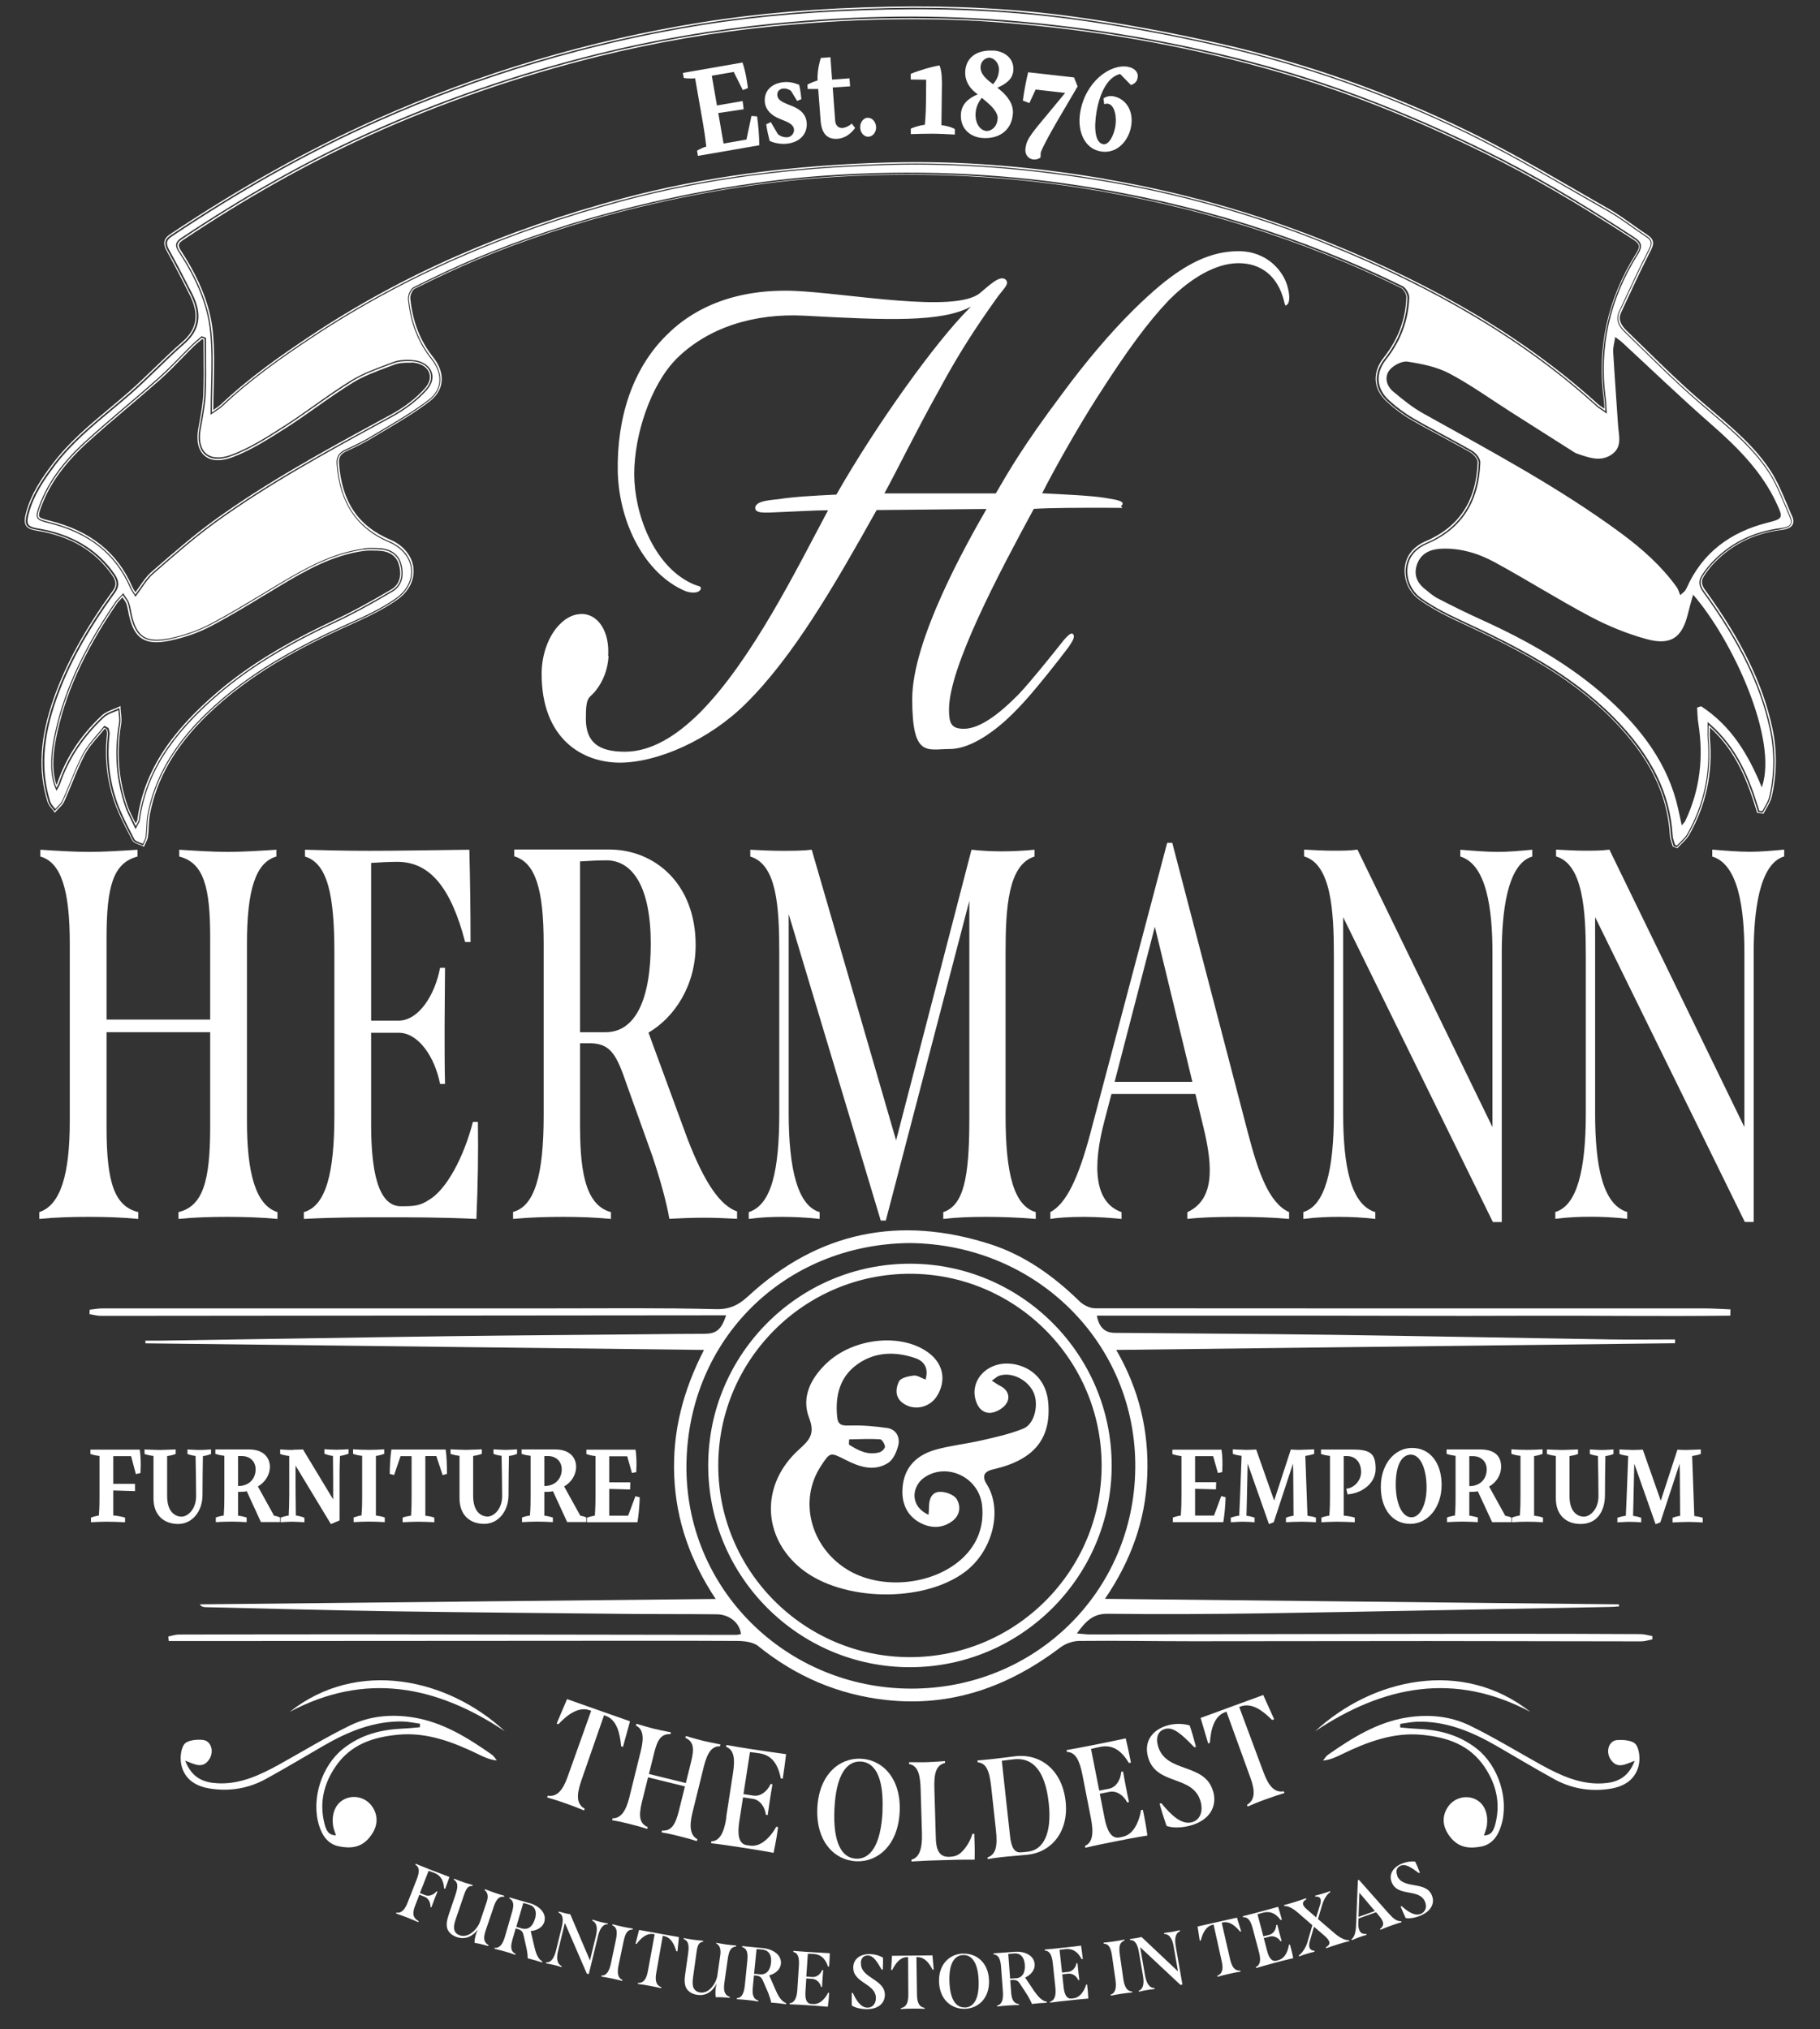 <?xml version="1.0" encoding="UTF-8"?>
<svg id="Layer_2" data-name="Layer 2" xmlns="http://www.w3.org/2000/svg" version="1.1" viewBox="0 0 1682.5 1875.8">
  <rect x="0" y="0" width="1682.5" height="1875.8" fill="#333333" stroke="none"/>
  <defs>
    <style>
      .cls-1 {
        fill: #fff;
        stroke-width: 0px;
      }
    </style>
  </defs>
  <g id="Layer_1-2" data-name="Layer 1-2">
    <g>
      <path class="cls-1" d="M127.8,1120.5c-21.8-5.4-29.3-26.8-29.3-78.5v-87.8h95.8v87.8c0,50.7-7.1,73.1-29.3,78.5v6.3c15-1.5,29.7-1.9,45.4-1.9s30.8.5,46.1,1.9v-6.3c-20-6.3-28.2-35.6-28.2-83.9v-164.3c0-49.2,7.9-75.1,27.2-80.5v-6.3c-15.7,1-31.5,2-45.1,2s-29-1-44.7-2v6.3c22.9,5.8,28.6,28.8,28.6,75.1v75.6h-95.8v-75.6c0-48.3,6.4-69.2,28.6-75.1v-6.3c-15.4,1-31.1,2-44.7,2s-29.7-1-45.1-2v6.3c19.3,5.4,27.2,31.2,27.2,80.5v164.3c0,49.2-8.6,77.5-28.2,83.9v6.3c15.4-1.5,30-1.9,46.1-1.9s30,.5,45.4,1.9v-6.3h0Z"/>
      <path class="cls-1" d="M280.9,1120.5v6.3c28.6-1.5,52.9-1.5,76.5-1.5s50.4,0,83,1.5c1.4-31.2,1.8-61.4,1.4-89.7h-4.6c-8.6,33.2-24.7,62.9-40.8,72.2-8.2,5.4-13.6,5.8-25.8,5.8-21.5,0-27.5-33.7-27.5-75.6v-84.8h25.4c18.6,0,33.6,22.9,38.3,47.3h4.6c-.4-14.1-.4-33.2-.4-52.2s.4-41,.4-55.1h-4.6c-4.6,24.9-19.7,48.8-38.3,48.8h-25.4v-145.8c7.5-.5,16.1-1,24.3-1,29.7,0,49.4,23.4,62.6,74.1h5c0-30.2-.4-56.1-1.1-85.3-38.6.5-67.9,1-92.3,1s-41.5-.5-59.7-1v6.3c21.1,6.3,27.2,36.1,27.2,88.8v150.7c0,52.2-7.5,83.4-28.2,89.2h0Z"/>
      <path class="cls-1" d="M474.3,1120.5v6.3c16.1-1.5,31.5-1.9,46.5-1.9s29,.5,44,1.9v-6.3c-25.8-6.8-28.6-43.9-28.6-83.4v-72.7h10c18.6.5,24,11.2,33.3,38.5l23.6,65.8c7.5,22.4,13.2,43.4,15.7,58,9.3-.5,20-1,31.8-1s20,.5,30.8,1v-6.8c-15.4-5.4-30-25.8-46.1-67.8l-35.8-97.5c24-14.1,43.6-43.4,43.6-81,0-56.1-37.2-88.3-80.1-88.3h-87.6v6.3c19.7,5.8,27.2,30.7,27.2,81v158.5c0,54.6-8.2,83.9-28.2,89.2h0ZM536.2,796.3c7.9-.5,17.5-1,24.3-1,25,0,41.1,25.8,41.1,77s-14,81.9-41.8,81.9h-23.6v-158h0Z"/>
      <path class="cls-1" d="M872,1120.5v6.3c12.9-1.5,26.1-1.9,39.7-1.9s29,.5,45.8,1.9v-6.3c-20-5.8-27.9-34.6-27.9-89.2v-150.7c0-41.9,2.5-81.4,26.8-88.8v-6.3c-10.4,1-21.1,1.5-30.4,1.5s-18.6-.5-27.9-1.5l-69.7,268.7-78-268.7c-8.6,1-17.9,1-27.5,1s-20-.5-29.3-1v6.3c24.3,7.3,26.8,45.3,26.8,89.2v147.8c0,52.2-6.8,84.8-28.2,91.7v6.3c11.1-1.5,20.7-1.9,30.8-1.9s22.5.5,34.7,1.9v-6.3c-20-5.8-28.6-39-28.6-91.7v-183.8l85.1,283.3h4.7l77.2-295.5v201.9c0,55.6-5.7,79.5-24,85.8h0Z"/>
      <path class="cls-1" d="M1097.6,1120.5v6.3c12.9-1.5,28.6-1.9,45.1-1.9s34,.5,49,1.9v-6.3c-18.6-8.3-28.6-37.1-37.9-72.7l-70.1-268.7h-4.7l-71.2,269.2c-11.1,41.4-22.2,64.4-36.8,72.2v6.3c5.4-1,17.5-1.9,30.8-1.9s25.4,1,35,1.9v-6.3c-25-8.8-27.2-41.4-15.7-84.8l6.4-24.4h77.6l7.2,29.8c10,40.5,9.3,68.3-14.7,79.5h0ZM1030.4,1000.1l37.2-143.4,34.7,143.4h-71.9,0Z"/>
      <path class="cls-1" d="M1204.9,1120.5v6.3c12.2-1.5,22.5-1.9,32.9-1.9s21.8.5,33.6,1.9v-6.3c-22.5-6.8-29.7-41.9-29.7-91.2v-181.4l138.4,281.8h8.2v-248.7c0-36.6,4.7-82.4,28.2-89.2v-6.3c-11.1,1-21.5,2-31.8,2s-22.5-1-34.7-2v6.3c24,7.3,29.7,47.3,29.7,89.2v160.9l-124.8-256.5c-6.8,1-14.7,1-22.5,1s-17.5-.5-26.8-1v6.3c25,7.3,27.5,50.2,27.5,91.7v145.8c0,52.7-8.2,85.3-28.2,91.2h0Z"/>
      <path class="cls-1" d="M1582.9,785.5v6.3c24,7.3,29.7,47.3,29.7,89.2v160.9l-124.8-256.5c-6.8,1-14.7,1-22.5,1s-17.5-.5-26.8-1v6.3c25,7.3,27.5,50.2,27.5,91.7v145.8c0,52.7-8.2,85.3-28.2,91.2v6.3c12.2-1.5,22.5-1.9,32.9-1.9s21.8.5,33.6,1.9v-6.3c-22.5-6.8-29.7-41.9-29.7-91.2v-181.4l138.4,281.8h8.2v-248.7c0-36.6,4.7-82.4,28.2-89.2v-6.3c-11.1,1-21.5,2-31.8,2s-22.5-1-34.7-2h0Z"/>
      <path class="cls-1" d="M1012.3,1209.4c-4.9,0-10.9-3-14.5-6.6-23.9-23.3-50.7-42.5-82.5-52.7-83.3-26.7-158.6-11.8-223.5,48-9.1,8.4-17.3,12.5-30.4,12.1-50.6-1.3-101.2-.7-151.8-.7-138.2,0-276.5,0-414.7,0-4,0-8,.8-12,1.2,0,1.3,0,2.7-.2,4.1,3.6.6,7.2,1.6,10.7,1.6,186.9-.1,373.9-.3,560.8-.5h17.1c-4.6,13.6-9.2,17-20.2,17.1-17.1,0-34.1.2-51.2.4-61.3.6-122.7,1-184,1.8-89.2,1.2-178.4,2.8-267.5,4.1-4.7,0-9.4,0-14,0,0,.8,0,1.7.1,2.5,171.2,2,342.5,4.1,516.3,6.1-19.4,37.7-29.3,75.9-27.5,117,1.8,41.1,15,78.1,38.3,113.2-160.4,1.7-318.7,3.3-477,5,1.8,2.3,3.6,2.6,5.5,2.6,57.2,1.3,114.4,2.9,171.7,3.8,75.3,1.1,150.5,1.7,225.8,2.5,25,.2,50,0,75,.3,11.8.1,21.4,8.1,22.4,18.3-1.5.2-3,.7-4.5.7-113.9-.1-227.8-.4-341.6-.5-57.9,0-115.8,0-173.7.2-3.2,0-6.4,1.2-9.6,1.8l.4,4.2h17.2c112.6,0,225.2-.1,337.8-.2,56.6,0,113.2-.2,169.9.1,6.8,0,15.3.9,20.2,4.9,34.7,28,73.9,44.8,118.1,49.7,60.5,6.7,113.3-12.4,161.1-48.6,4.7-3.5,11.4-5.9,17.2-6,35.1-.4,70.2.3,105.3.3,72.4,0,144.8-.2,217.2-.2,65.8,0,131.6.3,197.3.3,3.4,0,6.8-1.2,10.2-1.8,0-1,0-2,0-3.1-3.7-.6-7.4-1.8-11.1-1.8-44.6-.2-89.2-.4-133.8-.3-124.9.1-249.9.4-374.8.6-3.5,0-7.1-.5-12.3-.9,8.1-11.2,14.9-18.4,28.6-18.2,48.1.6,96.2.3,144.2-.4,106.6-1.7,213.1-3.9,319.6-5.9,2.9,0,5.9-.3,8.8-.5,0-.7,0-1.3,0-1.9-157.7-1.7-315.3-3.4-475.2-5.1,24.1-35.4,37.5-72.7,39.1-113.9,1.6-41-7.4-79.5-28.7-116.2,173.6-2.1,345.1-4.2,516.6-6.2,0-1.2,0-2.3,0-3.5-19.9,0-39.8.3-59.7,0-86.3-1.4-172.6-3.1-258.9-4.3-66.4-.9-132.8-1.2-199.2-1.8-9.3,0-14.7-5-16.7-15.9,65.3,0,130.3,0,195.3,0,65.5,0,130.9.4,196.4.1,64.6-.3,129.3.7,193.9-.1,0-1.9,0-3.9.1-5.8-8.2-.3-16.4-.9-24.6-.9-187.6,0-375.2.1-562.8-.1h0ZM1049.5,1357.3c-1.2,114.5-93,204-207.5,203.7-115.1-.3-209.2-92.3-207.4-207.9,1.8-115.4,90.8-202.9,206.3-204,117.7,1.1,209.8,93.1,208.6,208.2h0Z"/>
      <path class="cls-1" d="M841.2,1168.2c-102.9,0-186.5,83.7-186.5,186.5s83.7,186.5,186.5,186.5,186.5-83.7,186.5-186.5-83.7-186.5-186.5-186.5h0ZM841.2,1531.9c-97.7,0-177.2-79.5-177.2-177.2s79.5-177.2,177.2-177.2,177.2,79.5,177.2,177.2-79.5,177.2-177.2,177.2Z"/>
      <path class="cls-1" d="M83.6,1340v4.1c2.5.9,6,1.6,8.4,1.8v37.1c0,6.2,0,9.9-.6,18-2.3.3-5,1-7.3,1.9v4.3c4.4-.3,10.5-.5,14.2-.5s12.9.2,17.3.5v-4.3c-2.6-.8-7.3-1.8-10.9-2v-23.1l20.1.6v-6.7h-20.1v-25.6h16.5l4.4,16.6,4.3-1c0-2.4.2-4.9.2-7.3,0-4.9-.2-9.7-.9-14.3h-45.6,0Z"/>
      <path class="cls-1" d="M187.2,1382.2c0-12.1.2-26.2.4-36.2,2.5-.2,5.9-1.2,7.5-1.9v-4.2s-6.9.5-10.6.5-10.5-.5-11.2-.5v4.2c2.5,1,5.1,1.5,7.5,1.8.2,12.2.5,25,.5,37.2s-7.8,18.9-13.4,18.9-13.4-3.8-13.4-19.2v-36.8c2.5-.3,6-1.1,7.9-1.9v-4.2c-2.7,0-10.6.5-14.4.5s-11.6-.4-14.4-.5v4.2c2.5.9,5.6,1.5,8.3,1.8v39.3c0,15.8,10,23.6,22.8,23.6s22.4-11.3,22.5-26.6h0Z"/>
      <path class="cls-1" d="M249.5,1355.8c0-6.4-4-15.9-19.4-15.9h-31v4.1c2.5.9,5.8,1.5,8.3,1.8v37.1c0,6.1,0,10.1-.6,18.1-2.3.3-5,.9-7.3,1.8v4.3c2.8-.2,10.5-.5,14.2-.5s11.5.3,14.3.5v-4.3c-2.2-.7-5.2-1.4-7.9-1.7v-22c3.6,0,5.7,0,8-.6l13.1,28.5h17.7v-4.2c-1.5-.8-3.5-1.4-5.5-1.6l-15-27.1c6.5-3.7,11.1-10.4,11.1-18.4h0ZM220.1,1373.7v-27.7h3.6c6.7,0,12.6,4.4,12.6,12.3s-5.2,15.4-16.1,15.4Z"/>
      <path class="cls-1" d="M270.7,1340.4c-3.8,0-7.4-.2-11.7-.5v4.2c2.5.9,5.7,1.6,8.4,1.8v36.5c0,6.9-.2,11.7-.5,18.6-2.3.3-5,1-7.4,1.9v4.3s7-.5,10.7-.5,11.2.5,11.2.5v-4.2c-2.1-.9-5.3-1.7-7.9-2.1-.2-14-.3-27-.3-41.2v-4.9l32.7,54.1,8-3.4v-43.2c0-5.2.2-10.4.4-16.4,2.3-.3,5.4-1.1,7.9-2v-4.2s-7.4.5-11.1.5-11.2-.5-11.2-.5v4.2c2.3.9,5.2,1.7,7.9,2,.2,10.9.2,26.6.2,40.2l-27.9-46.2c-1.5,0-7.8.3-9.4.3h0Z"/>
      <path class="cls-1" d="M355.2,1344v-4.2c-4.3.3-10.3.5-14.1.5s-10.3-.2-14.7-.5v4.2c2.5.9,5.9,1.6,8.4,1.8v37.1c0,6.2,0,9.9-.6,18-2.3.3-4.9,1-7.3,1.9v4.3c4.4-.3,10.5-.5,14.2-.5s10.3.2,14.6.5v-4.3c-2.3-.9-5.6-1.5-8.2-1.8v-55.1c2.5-.3,5.6-1.1,7.8-2h0Z"/>
      <path class="cls-1" d="M403.4,1346.1l5.8,17.5,4-1.1c0-6.8-.2-16.1-1.2-22.5h-50.2c-1,6.4-1.5,15.7-1.5,22.5l4,1.1,6-17.5h10.2v36.9c0,6.2,0,10-.5,18.1-2.4.3-5.4.9-7.8,1.8v4.3c2.8-.2,11-.5,14.7-.5s11.8.3,14.6.5v-4.3c-2.4-.9-5.7-1.5-8.3-1.7v-55.2h10.2,0Z"/>
      <path class="cls-1" d="M445.4,1344v-4.2c-2.7,0-10.6.5-14.4.5s-11.6-.4-14.5-.5v4.2c2.5.9,5.6,1.5,8.3,1.8v39.3c0,15.8,10,23.6,22.8,23.6s22.4-11.3,22.5-26.6c0-12.1.2-26.2.4-36.2,2.5-.2,5.9-1.2,7.5-1.9v-4.2s-6.9.5-10.6.5-10.5-.5-11.2-.5v4.2c2.5,1,5.1,1.5,7.5,1.8.2,12.2.5,25,.5,37.2s-7.8,18.9-13.4,18.9-13.4-3.8-13.4-19.2v-36.8c2.5-.3,6-1.1,7.9-1.9h0Z"/>
      <path class="cls-1" d="M532.6,1355.8c0-6.4-4-15.9-19.4-15.9h-31v4.1c2.5.9,5.8,1.5,8.3,1.8v37.1c0,6.1,0,10.1-.6,18.1-2.3.3-5,.9-7.3,1.8v4.3c2.8-.2,10.5-.5,14.2-.5s11.5.3,14.3.5v-4.3c-2.2-.7-5.2-1.4-7.9-1.7v-22c3.5,0,5.7,0,8-.6l13.1,28.5h17.7v-4.2c-1.5-.8-3.5-1.4-5.5-1.6l-15-27.1c6.5-3.7,11.1-10.4,11.1-18.4h0ZM503.2,1373.7v-27.7h3.5c6.7,0,12.6,4.4,12.6,12.3s-5.2,15.4-16.1,15.4Z"/>
      <path class="cls-1" d="M579.8,1346.1l4.4,15.6,4-.9c0-2.3.2-4.7.2-7,0-4.7-.2-9.3-.9-13.7h-45.4v4.1c2.6.9,5.9,1.6,8.4,1.8v37.1c0,3.2,0,9.9-.6,18-2.3.3-5,1-7.3,1.9v4.2h46.7c1.1-6.8,1.9-15.3,2.1-23l-4-1.1-6.7,18h-17.5v-24.7l19.3.5.2-6.6h-19.5v-24.1h16.7,0Z"/>
      <path class="cls-1" d="M936.1,1260.9c-22.9-3.4-40.8,15.3-33.6,35.1,2.6,7.3,8.2,11.2,15,9.8,5-1,11-4.8,13.3-9.1,3.2-5.8.7-12.1-6.1-15.5-2.4-1.2-4.6-2.8-7.8-4.9,3.7-2.6,4.9-3.8,6.4-4.4,11.2-4.1,26.3,3.1,32,14.9,5.3,11.1,1.3,29.5-9.2,33.8-12.3,5-25.5,7.9-38.6,10.9-14.1,3.3-28.6,4.7-42.5,8.6-20.5,5.8-30.7,19.3-30.8,39,0,13.2,6,23.6,17.8,29.3,9.4,4.5,19.4,4.4,28.4-2.3,7.4-5.6,7.9-13.9,4-20.3-2.4-4-10-6.8-15.3-6.7-7.9,0-10.3,6.8-10.3,14.1,0,2-.2,4.1-.4,7.1-18.2-8.3-15.1-26.7-4-34.4,20.8-14.4,50.9-.3,53.5,26,1.9,18.9-4.1,35.4-18.2,48.6-27.1,25.2-75.9,29.8-107.2,10-33.5-21.2-44.1-63.6-23.9-94.8,8.9-13.7,8.8-13.4,23.2-6.1,12.6,6.4,26.2,11.1,39.3,2.7,4.8-3.1,8-10.6,9.4-16.6,1.6-7.3-2.2-14.4-10.2-15.6-11.7-1.7-23.7-2.7-35.5-2.3-7,.2-10.2-.8-10.9-8.1-1.9-19.5,2.4-37,18.8-48.6,16.3-11.6,35-11.9,53.5-5.6,8.9,3.1,12.3,10,9.4,19.8-4.1-1.5-7.7-4.1-11-3.7-4.8.6-12,2.1-13.6,5.5-3,6.2-3.8,14.3,3.3,19.7,10.1,7.7,24.9,4.7,31.7-6,8.9-14,6.3-29.4-6.7-39.6-24.7-19.3-70.2-15-95.5,9.3-14.4,13.8-23.2,31.3-15.8,50.3,5.6,14.5.5,20.3-9.2,29-35.9,32.2-34.5,81.1,2.1,110.5,37.7,30.3,112.7,31.7,151.3,2.7,25.6-19.3,35-57.2,19.9-81.1-4.5-7.2-2.5-11.7,6-13.6,37.8-8.6,54-28.3,50.9-62.2-1.8-19.2-14.3-32.5-33.1-35.3h0ZM785,1330.6c9.5-.2,19.1-.7,28.5-.1,1.8,0,4.3,4.2,4.6,6.7.2,1.6-2.8,4.7-4.9,5.3-10.9,3.1-19.8-1.6-28.4-7.1,0-1.6.1-3.2.2-4.7h0Z"/>
      <path class="cls-1" d="M1495,1608.5c-8.3.8-10.9,11.5-5.6,18.6,6,8.1,12.8,4.1,21.8.6-6.3,16.7-17.8,20.3-30,20.9-20.5,1.1-38.8-7.4-56.6-17.2-21.8-12.1-43.2-25.2-65.5-36.1-18.4-9-38.4-10.8-58.5-7.6-27.3,4.3-50.4,18.7-73,34.5-1.8,1.3-3,3.5-4.5,5.3,6.6-.6,12-3.2,17.3-5.8,23.5-11.4,47.6-20.5,74-18,22.9,2.2,44.2,8.8,58.4,30.3,10.4,15.7,14.3,32.6,9.8,51.3-2,8.4-4.7,11.1-10.8,11.5.9-2.8,2.1-5.5,2.6-8.4,1.9-11.8-2.3-21.4-10.8-25.3-9-4.1-19.9-.8-25.3,7.6-5.9,9.1-4.7,19.1,3.1,28.4,7.7,9.2,17.5,9.9,27.9,7.9,10.2-2,15.5-9.8,18.5-19.5,7.5-24.5-2.7-55.2-22.4-70.8-16.8-13.3-35.8-17.8-56.1-18.6-5-.2-9.9-.8-14.9-1.2v-3.3c5.2-.7,10.3-1.8,15.5-2,26.8-.8,50.8,9.2,73.8,22.5,17.7,10.2,35.3,20.8,53.3,30.7,15.9,8.7,33,11.5,50.7,8.9,12.3-1.8,23.1-7.3,26.9-20.5,1.8-6.3,1.2-15.5-2.2-20.4-2.7-3.9-11.4-4.7-17.2-4.2h0Z"/>
      <path class="cls-1" d="M1414.7,1582.5c-62.6-49.6-146.2-31-198.9,17.9,63.3-42.3,128.9-55.1,198.9-17.9Z"/>
      <path class="cls-1" d="M318.9,1663c-8.5,3.8-12.8,13.5-10.9,25.3.5,2.8,1.7,5.6,2.6,8.4-6.1-.3-8.8-3-10.8-11.5-4.5-18.7-.6-35.7,9.8-51.3,14.2-21.5,35.5-28.1,58.4-30.3,26.4-2.5,50.5,6.6,74,18,5.3,2.6,10.7,5.2,17.3,5.8-1.5-1.8-2.7-4-4.5-5.3-22.5-15.8-45.7-30.2-73-34.5-20.1-3.2-40.2-1.4-58.5,7.6-22.3,10.9-43.7,24-65.5,36.1-17.8,9.8-36.1,18.3-56.6,17.2-12.1-.6-23.6-4.2-30-20.9,9,3.5,15.8,7.5,21.8-.6,5.2-7,2.7-17.8-5.6-18.6-5.8-.6-14.5.3-17.2,4.2-3.4,4.9-4,14.2-2.2,20.4,3.7,13.2,14.6,18.7,26.9,20.5,17.7,2.6,34.8-.2,50.7-8.9,17.9-9.8,35.5-20.4,53.3-30.7,23-13.3,47-23.2,73.8-22.5,5.2.2,10.3,1.3,15.5,2v3.3c-5,.4-9.9,1-14.9,1.2-20.3.8-39.3,5.3-56,18.6-19.7,15.6-29.9,46.2-22.4,70.8,3,9.7,8.3,17.5,18.5,19.5,10.3,2.1,20.2,1.4,27.9-7.9,7.8-9.3,9-19.3,3.1-28.4-5.4-8.4-16.3-11.7-25.3-7.6h0Z"/>
      <path class="cls-1" d="M466.7,1600.4c-52.6-48.9-136.3-67.5-198.9-17.9,70-37.2,135.6-24.4,198.9,17.9Z"/>
      <path class="cls-1" d="M506.4,1660l-.6,1.6c5.7,1.6,11.6,3.5,17.2,5.5,5.8,2.1,11.5,4.2,16.9,6.5l.6-1.6c-7.8-4.4-7.5-12.9-3.3-25.4l21.2-61,1.4.5c10.5,3.7,13.3,16.2,14.4,28.2l1.7.6,6.5-23.7-58.2-20.5-9.6,22.6,1.6.6c8.4-8.9,18.6-16.5,28.9-12.9l1.4.5-21.7,60.8c-4.4,12.5-9.8,19.1-18.5,17.7h0Z"/>
      <path class="cls-1" d="M644.8,1700.2c-6.7-3.4-7.8-11.8-4.7-24.4l10.6-42.9c3.2-12.9,7.6-18.9,14.9-18.6l.4-1.7c-5.7-1.1-11.3-2.3-16.2-3.4-5-1.2-10.2-2.8-15.8-4.4l-.4,1.7c7.8,3.5,8.3,10,5.3,22.1l-4.9,19.7-34.1-8.4,4.9-19.7c3.1-12.6,6.8-17.5,15-17.1l.4-1.7c-5.5-1.1-11.2-2.2-16-3.4-4.8-1.2-10.5-2.9-15.9-4.5l-.4,1.7c6.5,3.1,7.7,10.5,4.5,23.4l-10.6,42.9c-3.2,12.9-8,19.5-15.5,19.4l-.4,1.7c5.6,1,10.8,2.1,16.5,3.6,5.6,1.4,10.7,2.8,16,4.5l.4-1.7c-7.4-3.3-8.7-9.6-5.4-23.1l5.7-22.9,34.1,8.4-5.7,22.9c-3.3,13.2-7.3,18.5-15.5,17.9l-.4,1.7c5.4.9,10.7,2.1,16.3,3.5,5.6,1.4,10.9,2.8,16.3,4.6l.4-1.7h0Z"/>
      <path class="cls-1" d="M671.5,1680.1c-2.1,13.9-6.1,21.8-13.9,22.1l-.3,1.7c10.4,1.2,19.2,2.6,27.8,3.9,8.9,1.4,18.3,2.8,30,5,1.8-8.2,3.2-16.2,4.2-23.8l-1.7-.3c-4.5,8.3-11.5,15.3-17.7,16.9-3.2,1-5.2.8-9.6.1-7.8-1.2-8.6-10.5-6.9-21.6l3.5-22.6,9.2,1.4c6.7,1,11.2,8,11.9,14.7l1.7.3c.5-3.8,1.2-8.8,2-13.9.8-5.4,1.8-10.9,2.4-14.6l-1.7-.3c-2.7,6.3-9.1,11.9-15.9,10.8l-9.2-1.4,6-38.8c2.7.3,5.9.6,8.8,1.1,10.8,1.7,16.9,9,19.7,23.2l1.8.3c1.2-8,2.2-14.9,3.1-22.7-14-2-24.7-3.5-33.5-4.9-8.6-1.3-15-2.4-21.6-3.6l-.3,1.7c7.4,2.9,8.4,11.1,6.2,25.1l-6.2,40.1h0Z"/>
      <path class="cls-1" d="M795.9,1625.8c-19.9-1-38.8,14.7-40.3,45.4-1.5,31.1,15.8,48.4,35.7,49.4,20,1,38.9-14.7,40.4-45.7,1.5-30.8-15.8-48.2-35.8-49.1ZM815.9,1674.2c-1.6,32.1-11.6,44.6-24.5,44s-21.5-14-20-46.1c1.5-31.8,11.5-44.3,24.3-43.7,12.8.6,21.6,14.1,20.1,45.9h0Z"/>
      <path class="cls-1" d="M873.6,1629.7v-1.7c-5.5.4-10.9.8-16.7,1-5.6.2-11.4,0-16.5,0v1.7c8.8,1.6,10.3,11,10.7,23.6l1.2,40.5c.4,14.4-2.5,22.5-9.7,24.3v1.7c10.7-.7,19.6-1,28.2-1.2,9.3-.3,18.5-.6,30.2-.5.2-8.4,0-16.4-.3-23.9h-1.7c-2.3,7.6-6.8,14-10.6,17.4-3.2,2.7-5.9,3.7-11,3.9-10.5.3-12.1-9-12.3-18l-1.3-44.6c-.4-13.1.8-22.1,9.9-24.2h0Z"/>
      <path class="cls-1" d="M912.9,1716.9l.2,1.7c3.9-.7,8-1.3,12.5-1.8,8.1-.9,18.6-1.6,24.7-2.3,21.8-2.4,37.9-21.4,34.8-49.3-3.2-29.1-23.3-44.3-46.4-41.7-4.2.5-13.3,1.7-21.3,2.6-5.1.6-9.7.9-13.8,1.3l.2,1.7c7.9.8,10.9,7.7,12.5,22.6l4.4,40.3c1.6,14.5,0,22.3-7.7,25h0ZM937.6,1626.3c16.8-1.8,28.6,10.2,31.9,40.4,3.2,29.1-5.5,43.4-19,45-2.7.4-5.7.6-7.6.7-6.1,0-8.3-6.8-9.2-15.5l-7.6-69.2c3.5-.4,8.3-1.1,11.5-1.4h0Z"/>
      <path class="cls-1" d="M1043.7,1629.7l1.8-.3c-1.6-8-3-14.8-4.8-22.4-13.9,2.9-24.4,5.1-33.2,6.8-8.5,1.7-15,2.8-21.5,4l.3,1.7c7.9.2,11.7,7.6,14.4,21.5l7.8,39.8c2.7,13.8,1.6,22.5-5.5,25.6l.3,1.7c10.2-2.4,19-4.1,27.5-5.8,8.9-1.8,18.1-3.6,29.9-5.5-1.1-8.3-2.6-16.3-4.2-23.8l-1.7.3c-1.4,9.4-5.6,18.3-10.9,21.9-2.7,2-4.6,2.5-9,3.4-7.7,1.5-11.7-6.9-13.8-18l-4.4-22.4,9.1-1.8c6.7-1.3,13.3,3.7,16.2,9.8l1.7-.3c-.9-3.7-1.8-8.7-2.8-13.7-1.1-5.4-2-10.8-2.7-14.6l-1.7.3c-.4,6.9-4.5,14.3-11.2,15.6l-9.1,1.8-7.6-38.5c2.7-.7,5.7-1.4,8.7-2,10.7-2.1,19,2.7,26.4,15.1h0Z"/>
      <path class="cls-1" d="M1121.4,1655.9c-7.5-26.8-43.7-16.3-50.9-41.9-2.5-8.8.8-14.1,6.4-15.7,7.8-2.2,15.2,4.6,27.2,16.9l1.5-.4c-2-7.7-3.8-13.9-5.8-19.8-7.5-2.1-14.7-1.6-20.4,0-13.9,3.9-22.2,14.6-18.1,29.3,7.5,26.8,41.6,16,48.6,41.1,2.5,9.1-.4,17-8,19.1-9.6,2.7-19.4-6.7-28.3-17.6l-1.6.5c2,7.3,4.1,13.8,6.4,20.5,4.9,1.9,13.5,2.1,22.4-.4,17.4-4.9,24.7-17.5,20.7-31.6h0Z"/>
      <path class="cls-1" d="M1176.2,1589.9l1.7-.6-10.1-22.4-57.9,21.2,7,23.6,1.6-.6c.8-12.2,3.8-24.6,14-28.3l1.3-.5,22,60.7c4.6,12.4,4.6,20.9-3,25.4l.6,1.6c5.4-2.4,11.1-4.7,16.8-6.7,5.8-2.1,11.5-4.1,17.2-5.8l-.6-1.6c-8.8,1.6-14.1-5.2-18.7-17.4l-22.5-60.5,1.3-.5c10.5-3.8,20.6,4,29.1,12.5h0Z"/>
      <path class="cls-1" d="M396.5,1727.8c-4.3-1.7-8-3.1-12.2-4.9l-.3.9c4.5,2.7,3.5,7.7,1.1,13.9l-8.2,20.9c-2.7,7-6.1,10.3-10.4,9.4l-.3.9c3.6,1.2,6.8,2.4,10.2,3.7,3.3,1.3,6.6,2.7,10.3,4.3l.3-.9c-5.4-3.2-6.1-7.1-3.1-14.7l3.8-9.8,4.8,1.9c3.7,1.4,5.7,5.7,5.4,9.5l.9.3c.7-1.8,1.7-4.5,2.6-7,1.1-2.8,2.2-5.5,3-7.5l-.9-.3c-2.4,3.1-6.7,5-10.5,3.5l-4.8-1.9,8-20.5c1.8.6,3.7,1.2,5.2,1.8,5.9,2.3,8.8,7.1,9.1,14.4l1,.4c1.4-3.6,2.7-7.2,4-11-8.1-3.1-14.1-5.4-19.2-7.3h0Z"/>
      <path class="cls-1" d="M456,1763.7c2.8-8.2,5.2-10.8,9.9-10.3l.3-.9c-3.2-.9-6-1.8-9-2.8-3.2-1.1-6.2-2.3-8.9-3.3l-.3.9c3,2.1,3.6,6,1.9,10.9l-6.1,18.1c-2.3,6.9-10.6,15.5-18.6,12.8-2.7-.9-4.4-2.5-5.1-4.8-.9-2.6-.2-6.1,1.2-10.2l7.8-22.8c2.1-6.1,3.9-8.1,7.6-7.8l.3-.9c-2.8-.8-5.4-1.6-8.8-2.7-2.6-.9-6-2.2-8.4-3.2l-.3.9c3.9,2.4,4.2,6.1,1.5,14.1l-6.4,18.9c-1.5,4.6-2.4,9.4-.8,13.1,1.6,3.3,4.4,5.6,8.5,7,8.6,2.9,15.3-1.5,19.4-7-.5,1.1-1,2.3-1.4,3.4-1.2,3.6-1.7,6.7-1.6,8.9,3.7.6,8,1.6,12.6,3l.3-.9c-4.9-2.9-4.8-7.1-2.4-14.2l6.9-20.2h0Z"/>
      <path class="cls-1" d="M489.7,1759.4l-18.7-5.4-.2.9c4,2,4.6,5.9,2.5,12.9l-6.4,22.1c-2.2,7.6-5.1,11.2-9.6,10.7l-.2.9c3.5.8,6.8,1.7,10,2.6,3.1.9,6.2,1.8,9.3,3l.2-.9c-5.2-2.5-4.4-7.9-2.8-13.4l2.9-10.1,2.1.6c4,1.2,4.7,3,5.6,7.4l2.4,10.6c.7,3.6,1.1,6.9,1,9,2,.5,4.3,1.1,6.8,1.8,2.1.6,4.3,1.3,6.5,2l.3-.9c-3.1-1.7-5.4-5.4-7.1-12.3l-3.7-15.8c5.7-.5,11.1-3.3,12.6-8.6,2.2-7.8-4.4-14.6-13.6-17.2h0ZM494.5,1773.9c-2,6.9-6.3,10.5-12.2,8.8l-5-1.5,6.4-22c1.7.4,3.8.9,5.2,1.4,5.4,1.5,7.8,6.1,5.7,13.3h0Z"/>
      <path class="cls-1" d="M561.8,1779l.2-.9c-2.4-.4-4.7-.8-6.9-1.4-2.4-.6-4.8-1.3-7.4-2.1l-.2.9c4.9,2.3,4.8,8.2,3.4,14.1l-5.5,22.7-18.2-42.7c-1.5-.2-3.2-.6-4.9-1-1.8-.4-3.8-1-5.8-1.5l-.2.9c5.2,2.3,4.2,8.5,2.8,14.3l-5,20.5c-1.8,7.4-4.7,11.6-9.2,11.3l-.2.9c2.7.4,4.9.9,7.2,1.4,2.3.6,4.7,1.2,7.2,2l.2-.9c-4.6-2.1-5-7.5-3.3-14.4l6.2-25.5,20.3,46.9,1.8.4,8.5-35c1.2-5.2,3.8-11.4,9.2-11.1h0Z"/>
      <path class="cls-1" d="M566.2,1778.8l-.2.9c4.2,1.9,5,5.5,3.3,13.8l-4.5,21.4c-1.6,7.6-4.3,11.5-8.8,11.4l-.2.9c3.5.5,6.5,1.1,9.6,1.7,3.2.7,6.4,1.4,9.8,2.3l.2-.9c-4.2-1.7-5.1-6.3-3.5-13.9l4.5-21.4c1.7-8.3,3.8-11.3,8.5-11.3l.2-.9c-3.3-.5-6.4-1-9.5-1.7-3.3-.7-6.3-1.5-9.4-2.3h0Z"/>
      <path class="cls-1" d="M587.5,1796.8l1,.2c4-5.4,9.3-10.2,15.8-9.1l.9.2-6.3,34.2c-1.3,7-3.8,10.9-9.1,10.8l-.2.9c3.6.4,7.2,1,10.8,1.7,3.7.7,7.3,1.4,10.8,2.2l.2-.9c-5.1-1.8-5.9-6.4-4.7-13.3l6-34.2.9.2c6.7,1.2,9.7,7.7,11.6,14l1.1.2,1.3-13.2-36.8-6.6-3.3,12.8h0Z"/>
      <path class="cls-1" d="M662.1,1795.7v.9c3.2,1.5,4.5,5.2,3.8,10.4l-2.7,18.9c-1,7.2-7.5,17.2-15.9,16-2.8-.4-4.7-1.7-5.9-3.8-1.3-2.4-1.3-6-.7-10.2l3.3-23.8c.9-6.4,2.3-8.7,6-9.1v-.9c-2.7-.3-5.5-.5-9-1-2.8-.4-6.4-1-8.9-1.5v.9c4.1,1.7,5.2,5.2,4,13.6l-2.8,19.7c-.7,4.8-.6,9.7,1.7,13,2.2,2.9,5.4,4.7,9.7,5.3,9,1.3,14.7-4.3,17.8-10.5-.3,1.2-.6,2.4-.8,3.6-.5,3.8-.4,6.9,0,9.1,3.8-.1,8.2,0,12.9.6v-.9c-5.2-2-5.9-6.1-4.9-13.5l3-21.1c1.2-8.6,3.1-11.6,7.8-12v-.9c-3.2-.2-6.1-.6-9.3-1-3.3-.5-6.5-1.1-9.3-1.6h0Z"/>
      <path class="cls-1" d="M717.6,1840.9l-6.5-14.8c5.5-1.5,10.3-5.3,10.8-10.7.8-8.1-7-13.5-16.4-14.5l-19.4-1.9v.9c4.2,1.3,5.5,5,4.8,12.3l-2.3,22.8c-.8,7.9-3,11.9-7.5,12.2v.9c3.5.2,6.9.4,10.2.8,3.2.3,6.4.7,9.7,1.3v-.9c-5.5-1.6-5.6-7-5-12.7l1-10.5,2.2.2c4.1.5,5.1,2.2,6.8,6.3l4.3,10c1.3,3.4,2.3,6.6,2.6,8.7,2.1.1,4.4.3,7,.6,2.1.2,4.4.5,6.8.8v-1c-3.2-1.1-6.2-4.4-9.1-10.8h0ZM702.3,1825.1l-5.2-.5,2.3-22.8c1.8,0,3.9.2,5.4.4,5.5.6,8.7,4.6,8,12-.7,7.2-4.3,11.5-10.4,10.9h0Z"/>
      <path class="cls-1" d="M733.4,1803.5v.9c4.6,1.2,5.6,5.6,5.1,13.2l-1.4,21.8c-.5,7.5-2.5,11.9-7.1,12.5v.9c6.3.2,11.7.6,16.9.9,5.5.4,11.2.7,18.4,1.4.6-4.5,1-8.8,1.2-12.9h-1c-2.2,4.6-6.1,8.7-9.7,9.8-1.9.7-3.1.7-5.8.5-4.8-.3-5.8-5.3-5.4-11.3l.8-12.3,5.6.4c4.1.3,7.2,3.8,8,7.4h1c0-2,.2-4.7.4-7.5.2-3,.5-5.9.6-8h-1c-1.3,3.5-4.8,6.7-9,6.4l-5.6-.4,1.4-21.1c1.7,0,3.6,0,5.4.2,6.6.4,10.7,4.1,13.2,11.6h1.1c.3-4.3.5-8,.6-12.3-8.6-.5-15.1-.9-20.5-1.2-5.2-.3-9.2-.7-13.2-1h0Z"/>
      <path class="cls-1" d="M795.8,1814.7c.1-4.9,3-7.1,6.5-7,4.9.1,8,4.8,12.8,13.1h1c.2-4.3.3-7.7.2-11.1-4-2.3-8.3-3.2-11.8-3.3-8.7-.2-15.5,4-15.7,12.1-.4,15,21.3,14.9,20.9,28.9-.1,5.1-3.3,8.7-8,8.5-6-.2-10.1-6.6-13.3-13.6h-1c-.1,4.1,0,7.7,0,11.6,2.5,1.8,7.5,3.2,13,3.4,11,.3,17.4-5,17.6-12.9.4-15-22.5-15.4-22.1-29.7h0Z"/>
      <path class="cls-1" d="M824.6,1807.9l-.8,13.2h1c3-6,7.2-11.8,13.8-11.9h.9l.2,34.7c0,7.1-1.6,11.5-6.9,12.4v.9c3.6-.2,7.3-.4,11-.4,3.7,0,7.4,0,11,.2v-.9c-5.3-.8-7-5.2-7.1-12.2l-.5-34.7h.9c6.8,0,11,5.7,14,11.6h1.1l-1.2-13.2-37.4.4Z"/>
      <path class="cls-1" d="M890.2,1805.9c-12.1.4-22.7,9.7-22.1,26.3.6,16.7,11.9,25.2,24,24.8,12.2-.4,22.8-9.7,22.2-26.4-.6-16.6-11.9-25.1-24-24.6h0ZM892,1855.7c-7.8.3-13.7-6.5-14.3-23.8-.6-17.2,4.8-24.3,12.6-24.6s13.8,6.5,14.4,23.7c.6,17.3-4.8,24.5-12.6,24.8h0Z"/>
      <path class="cls-1" d="M956.7,1841.6l-9-13.5c5.2-2.4,9.2-7,8.8-12.4-.6-8.1-9.2-12.2-18.7-11.4l-19.4,1.4v.9c4.5.5,6.4,4,7,11.2l1.7,22.9c.6,7.9-.9,12.2-5.3,13.3v.9c3.6-.5,7-.8,10.4-1,3.2-.2,6.4-.4,9.8-.4v-.9c-5.9-.6-6.9-5.9-7.3-11.6l-.8-10.5,2.2-.2c4.1-.2,5.4,1.2,7.8,5l5.9,9.1c1.9,3.1,3.4,6.1,4.1,8.1,2.1-.2,4.4-.5,7-.7,2.1-.2,4.5-.2,6.8-.4v-1c-3.5-.5-7-3.2-11-9h0ZM939,1828.7l-5.2.4-1.7-22.8c1.7-.2,3.9-.4,5.4-.5,5.5-.4,9.4,3.1,9.9,10.5.5,7.2-2.2,12.1-8.4,12.5h0Z"/>
      <path class="cls-1" d="M1004.1,1834.6c-1.4,5-4.5,9.6-7.9,11.4-1.7,1-2.9,1.2-5.6,1.5-4.7.5-6.6-4.2-7.3-10.2l-1.3-12.2,5.6-.6c4.1-.4,7.8,2.5,9.2,5.9h1c-.3-2.1-.6-4.9-.9-7.6-.3-2.9-.6-5.9-.8-7.9h-1c-.6,3.8-3.6,7.6-7.7,8l-5.6.6-2.3-21c1.7-.2,3.5-.5,5.4-.7,6.6-.7,11.3,2.2,15,9.2h1.1c-.5-4.5-1-8.2-1.6-12.4-8.5,1-15,1.8-20.4,2.3-5.2.6-9.2.9-13.2,1.3v.9c4.9.4,6.7,4.6,7.5,12.1l2.3,21.7c.8,7.5-.4,12.2-4.9,13.5v.9c6.4-.9,11.8-1.5,17-2,5.5-.6,11.1-1.2,18.4-1.8-.2-4.5-.6-8.9-1.1-12.9h-1c0,.1,0,.1,0,.1Z"/>
      <path class="cls-1" d="M1038.4,1829.1l-3.1-21.6c-1.2-8.4-.3-11.9,4.2-13.6v-.9c-3.4.7-6.5,1.2-9.7,1.7-3.3.5-6.5.8-9.6,1.1v.9c4.8.3,6.7,3.5,7.9,11.9l3.1,21.6c1.1,7.7-.2,12.3-4.4,13.7v.9c3.6-.7,6.6-1.2,9.8-1.7,3.2-.5,6.5-.9,10-1.2v-.9c-4.7-.2-7.1-4.2-8.2-11.9h0Z"/>
      <path class="cls-1" d="M1090.8,1785.2l-.2-.9c-2.4.6-4.7,1.1-6.9,1.5-2.4.4-5,.7-7.6,1.1l.2.9c5.4.1,7.7,5.6,8.7,11.6l4,23-33.7-31.8c-1.5.4-3.2.7-4.9,1-1.9.3-3.8.6-5.9.9l.2.9c5.7,0,7.3,6.1,8.3,12l3.6,20.8c1.3,7.5.3,12.5-3.9,14.1l.2.9c2.6-.7,4.9-1.1,7.2-1.5,2.3-.4,4.8-.8,7.4-1l-.2-.9c-5.1-.1-7.5-4.8-8.8-11.9l-4.5-25.9,37.3,34.9,1.8-.3-6.2-35.5c-.9-5.2-1-11.9,4-13.8h0Z"/>
      <path class="cls-1" d="M1146.3,1785.6l1.1-.2-3.9-12.7-36.4,8.2,2,13.1,1-.2c1.6-6.5,4.6-13.1,11-14.5l.8-.2,7.5,33.9c1.6,7,.8,11.5-4.1,13.5l.2.9c3.4-1,7.1-1.9,10.6-2.7,3.6-.8,7.2-1.6,10.8-2.1l-.2-.9c-5.4.3-7.9-3.6-9.5-10.4l-7.8-33.9.8-.2c6.6-1.5,11.9,3.3,16.2,8.4h0Z"/>
      <path class="cls-1" d="M1191.5,1797.8c-.6,5.1-3,10.2-6.1,12.4-1.6,1.2-2.7,1.6-5.3,2.3-4.6,1.2-7.2-3.1-8.7-9l-3.1-11.9,5.5-1.4c4-1.1,8.1,1.3,10,4.4l1-.3c-.6-2-1.3-4.6-2-7.3-.8-2.9-1.4-5.8-2-7.7l-1,.3c0,3.8-2.4,7.9-6.4,9l-5.5,1.4-5.4-20.4c1.6-.5,3.4-1.1,5.2-1.5,6.4-1.7,11.5.5,16.2,6.8l1.1-.3c-1.1-4.2-2.2-7.8-3.4-11.9-8.3,2.3-14.6,4-19.8,5.4-5.1,1.3-8.9,2.3-12.9,3.3l.2.9c4.8-.3,7.2,3.5,9.1,10.9l5.6,21.1c1.9,7.3,1.5,12.1-2.8,14.1l.2.9c6.1-1.8,11.3-3.2,16.4-4.6,5.3-1.4,10.8-2.9,17.9-4.5-.8-4.4-1.9-8.7-3-12.6l-1,.3h0Z"/>
      <path class="cls-1" d="M1234.7,1788l-16.3-14,3.9-13.2c1.8-5.6,4.4-9.8,7.5-11.7l-.3-.9c-1.7.7-4.1,1.5-6.8,2.3-2.7.8-5.1,1.5-7,1.9l.3.9c4.8-.5,6.1,2.6,4.1,8.3l-3.4,10.9-8.6-7.5c-4.8-4-4.6-6.9-.4-9.3l-.3-.9c-2.8,1-6.5,2.2-10.2,3.4-3.7,1.1-7.3,2.2-10.2,2.9l.3.9c3.3-.1,7.1,1.6,11.7,5.4l14.2,12.3-4.6,15.9c-1.5,4.9-4.5,9.5-7.9,12.1l.3.9c1.7-.7,4.2-1.6,6.8-2.4,2.7-.8,5.4-1.6,7.5-2l-.3-.9c-4.2-.1-5.7-3.6-4.2-8.6l3.9-13.6,9.1,7.8c6.2,5.2,6.8,8.5,1.9,11.2l.3.9c3.3-1.2,7.1-2.5,11-3.7,3.7-1.2,7.5-2.2,10.4-2.9l-.3-.9c-3.2.3-7.9-1.8-12.5-5.6h0Z"/>
      <path class="cls-1" d="M1284.1,1769.2l-27.8-31.4-1,.3-1.7,42c-.3,6.5-1.5,10.4-4.2,12.6l.3.9c1.1-.5,3.6-1.6,6.3-2.6,2.5-.9,5.4-1.8,7.4-2.4l-.3-.9c-5.7.7-7.7-3.6-7.4-10.4l.2-3.8,16.2-5.8,2.9,3.5c4.1,4.8,5.3,8.6.8,11.9l.3.9c2.6-1.2,5.9-2.4,9.3-3.7,3.6-1.3,7.1-2.5,10.3-3.4l-.3-.9c-4.3.3-7.8-2.9-11.5-7.1h0ZM1255.9,1772l.8-22.3,14.3,16.9-15,5.4h0Z"/>
      <path class="cls-1" d="M1291.7,1733.7c-1.9-4.6-.1-7.7,3.1-9,4.6-1.9,9.2,1.2,16.9,6.8l.9-.4c-1.6-4-2.9-7.2-4.3-10.2-4.6-.5-8.8.4-12.2,1.8-8.1,3.3-12.6,9.8-9.5,17.4,5.7,13.9,25.5,5.1,30.8,18,1.9,4.7.5,9.2-3.9,11.1-5.6,2.3-11.9-1.9-17.7-7.1l-1,.4c1.6,3.8,3.1,7.1,4.7,10.6,3,.6,8.1,0,13.3-2.1,10.2-4.1,13.9-11.6,10.9-18.9-5.7-13.9-26.8-5-32.2-18.3h0Z"/>
      <path class="cls-1" d="M562.2,606.5c1.5-22.1-8.7-37.9-23.1-38.9-8.2-.4-15.6,3.3-21.6,9.5-10.3,10.2-16.8,27.8-16.8,45.9,0,59.9,37.6,82,72.3,82s82.8-20.9,116.9-55c43.6-43.3,81.2-108.2,120.5-178.5l101.6-1c-18.1,31.5-68.7,120.9-68.7,175.6s13.7,46.3,34.7,46.3,44.8-19.2,58.5-32.9c3.9-3.9,7.1-7.3,9.5-9.9,11.6-12.6,32.5-38.9,41.9-51.5,4.3-6.3,5.8-9.5,4.3-11.6-1.1-1.7-3.2-.7-6.1,2.3-1,1-2.1,2.2-3.3,3.7-10.8,13.7-31.1,38.9-41.2,49.4-.7.7-1.4,1.4-2.1,2.1-21,21-36.7,29.7-48.5,29.7s-13.7-5.3-13.7-17.9c0-38.8,45.9-125.5,78.4-185.4,16.6-1,40.3-1,65.4-1s13.8.9,15.6-2c.7-.5,1.1-1.1,1.1-1.9,0-3.2-10.8-4.2-16.6-5.3-13-2.1-38.3-3.2-57.8-4.2,10.1-20,31.8-58.9,50.6-88.3,28.9-45.2,47-69.4,65.8-89.4.9-.9,1.8-1.9,2.8-2.8,17.7-17.4,40.6-32.2,62.3-32.2s34.7,12.6,40.5,29.5c2.2,6.3,2.2,10.5,3.6,9.5.3-.2.6-.5.9-.8,2.1-1.2,2.8-7.4.6-15.7-3.6-14.7-18.8-33.6-45.5-33.6s-49.2,12.6-72.3,31.5c-8,6.7-16.7,14.6-25.9,23.8-20,19.9-42.4,45.9-65.9,77.9-35,46.7-48.8,70.9-60.3,90.7h-103c13.7-25.2,28.9-56.8,50.6-95.7,18.1-33.6,34-57.8,52-83.1,7.2-10.5,13.7-14.7,9.4-18.9-5.1-4.2-13.7,4.2-23.8,12.6-23.1,18.9-122.2,0-171.3-2.1-51.8-2-91.4,13.8-118.5,41.1-31,30.6-46,75.9-44.9,126.9,1.5,47.3,25.3,93.6,62.2,109.4,4.7,2,11.8,2.1,13.5-.4.5-.4.9-.8,1-1.4.7-3.2-2.2-2.1-8.7-5.3-35.4-16.8-52.8-65.2-52.8-101s15-82.3,39.1-106.6c29.4-29.1,72-42.1,117.7-39.8,78,4.2,127.2,6.3,154.6-8.4-.7.7-1.5,1.5-2.2,2.2-30.1,30-85,106.1-122.3,171.6-20.8,1-40.2,2.1-53.2,4.2-9,.9-17.9,1.9-20.3,5-.8.6-1.2,1.3-1.4,2.1-1.4,6.3,8.7,5.3,13.7,5.3,25.3-1,41.9-2.1,53.5-2.1-28.2,52.7-70.1,138.4-118.5,187.1-22,21.9-45.3,36.1-69.3,36.1s-36.1-8.4-36.1-30.5,2.9-17.9,9.4-26.3c6.5-8.4,10.8-18.9,11.6-31.5h0Z"/>
      <path class="cls-1" d="M694.7,107l-4.6,22-21.2,3.7-4.9-28.2,23.5-3.5-1-7.6-23.7,4.1-4.8-27.5,20.3-3.5,8.4,16.8,4.7-1.9c-.4-2.7-.7-5.4-1.2-8.1-.9-5.3-2.1-10.5-3.8-15.5l-55.1,9.6.8,4.7c3.3.5,7.5.6,10.5.3l7.4,42.4c.6,3.6,1.9,11.3,2.9,20.7-2.8.8-5.9,2.2-8.5,3.8l.8,4.8,56.7-9.8c0-8-.8-17.8-2-26.7l-5.1-.4h0Z"/>
      <path class="cls-1" d="M731.9,97.9l-3.5-1.4c-5.2-2.1-9.3-4.1-9.8-8.2-.5-4.4,2.8-6.1,5-6.4,3.4-.4,6.3,1,7.7,2.2l5.6,9.2,3.9-1.6c-.3-3.6-.9-8.6-2-13.3-5.3-2.1-9.7-3-14.9-2.4-11.1,1.3-18,8.5-16.8,18.8.8,6.9,6.2,12.1,13.6,15l3.5,1.4c5.2,2.1,9.3,4.2,9.8,8.2.5,4.1-2.9,7.1-5.5,7.4-4,.5-7.3-1-9.4-2.8l-6.5-11.1-4.3,2c.9,5.8,1.9,10.3,3.2,15.3,4.6,2.4,11.6,3.2,16.3,2.6,12.5-1.5,19-9.9,17.9-19.9-.9-7.8-6.3-12-13.7-15h0Z"/>
      <path class="cls-1" d="M778.7,118.3c-3.1.2-6.2-1.8-6.6-6.5l-2.3-30.9,16.1-1.1-.6-7.4-16.1,1.2-1.5-20.7-8.9.7c-2.9,9.3-3.2,16.6-3,20.8-3.5,1.1-6,2-9.4,3.9l.3,4h9.7s2.2,29.1,2.2,29.1c.9,12.5,6.5,17.6,15.7,16.9,5.8-.4,11.8-3.8,16.2-10l-3.1-4.1c-2.5,2.4-5.6,3.8-8.7,4.1h0Z"/>
      <path class="cls-1" d="M802.2,108.8c-4.1.2-7.2,4.3-7,9.2s3.7,8.6,7.7,8.4,7.2-4.2,7-9-3.7-8.7-7.7-8.5h0Z"/>
      <path class="cls-1" d="M870.7,74.8c0-5.9-.6-10.2-2.1-14.3-7.1,1-20.5,5.1-26.7,7.8v5.2c0,0,14.3.2,14.3.2l-.2,21.8c0,8.8-1,19.8-1,19.8-3.7.4-9.8,2.1-13,3.6v5.1c2.8-.2,16-.4,20.5-.4,4.7,0,17.4.6,20.2.8v-5.1c-2.6-1.6-8.3-3.2-12.4-3.6l.5-41h0Z"/>
      <path class="cls-1" d="M918.4,46.8c-15.3-.9-25.3,6.2-26.1,19.2-.5,7.9,3.4,14.7,9.1,19.3l2.4,1.9c-8.6,3.7-14.9,9-15.5,18.3-.8,13.8,9.1,21.5,20.4,22.1,14.7.9,26.7-6.9,27.7-22.9.5-8.6-5.1-16.1-12.3-21.9l-2.1-1.7c8-3.5,14.3-7.9,14.8-16.3.7-11.7-9.4-17.6-18.4-18.1h0ZM922.2,109.9c-.5,7.7-6,11.2-10,11.2-6.5-.4-10.9-7.5-10.3-16.6.4-5.9,2.8-10.3,5.7-14.1,1.8,1.4,7.1,6,8.7,7.6,4.1,4.4,6.2,8.1,6,11.8h0ZM923.4,65.5c-.3,5.1-2.4,8.8-5.3,12.4-1.9-1.3-5.3-4.1-6.6-5.5-3.5-3.5-5.3-6.9-5-10.9.3-4.9,4.1-7.8,7.8-8.2,5.3.3,9.6,5.5,9.2,12.1h0Z"/>
      <path class="cls-1" d="M950.5,66.7c-1.8,7.2-4.1,19.3-4.9,26.3l6,2.3,5.8-12.5,27.3,3.1-19.8,23.9c-13,15.6-16.1,20-16.9,27.4-.8,6.9,3.8,9.8,7,10.2,2.9.3,5-.4,6.9-1.8l.2-4c0-.2,0-.8.3-1.4,3.5-8.6,14-26.8,21.7-39.7l12.1-20.6-3.3-8.3-42.5-4.8h0Z"/>
      <path class="cls-1" d="M1042.7,61.7c-16.7-2.8-39.4,14.1-44.1,42.1-2.9,17.4,3.8,33.6,19,36.2,15.4,2.6,26-10.4,28.1-23.5,2.4-14.3-5-25.6-17-27.6-3.1-.5-6.7.6-8.6,2.1l.7,5.3c1.2-.4,2.4-.6,3.5-.4,6.3,1.1,8.2,12.4,6.8,20.9-1.4,8.4-6,17.4-11.2,16.5-7.5-1.2-8.8-14.6-6.2-30,2.3-13.6,8.6-31.8,21.8-34.9l10,10.2c3.2-1,5.6-3,6.2-6.8.9-5.6-3.6-9.1-8.9-10h0Z"/>
      <path class="cls-1" d="M1091.5,1401c-2.3.3-5,1-7.3,1.9v4.2h46.7c1.1-6.8,1.9-15.3,2.1-23l-4-1.1-6.7,18h-17.5v-24.7l19.3.5.2-6.6h-19.5v-24.1h16.7l4.4,15.6,4-.9c0-2.3.2-4.7.2-7,0-4.7-.2-9.3-.9-13.7h-45.4v4.1c2.6.9,5.9,1.6,8.4,1.8v37.1c0,3.2,0,9.9-.6,18h0Z"/>
      <path class="cls-1" d="M1188.6,1407.2c2.8-.2,11.1-.5,14.8-.5s10.4.3,13.1.5v-4.3c-2.3-.8-5.2-1.4-7.8-1.7l-2-55.3c2.7-.4,5.6-1,8.2-1.9v-4.2s-11.7.5-14.2.5-7.4-.3-7.4-.3l-15.4,47.2-16.6-47.2s-6.6.3-9.1.3c-3.8,0-12.5-.5-12.5-.5v4.2c2.4.9,5.4,1.5,8.1,1.8l-1,26.4c-.4,9.8-.7,18.9-1.2,28.9-2.5.3-5.1.9-7.8,1.8v4.3c1.4,0,7.6-.5,11.1-.5s9.3.3,10.9.5v-4.3c-2.4-.8-4.8-1.4-7.5-1.7,0,0,.7-26.2,1.1-48.3l19.7,56,4.4-1.7,17.8-54.2c.2,5,.3,13,.3,19.4,0,9.9.2,18.5.2,28.8-2.2.2-5,1-7,1.8v4.3h0Z"/>
      <path class="cls-1" d="M1244.6,1376.2l1.1,5.2c12.3-.7,26-9.5,26-23.5s-4.6-17.9-21.1-17.9h-29.4v4.1c2.5.9,5.8,1.5,8.3,1.8v37.1c0,6.1,0,10.1-.6,18.1-2.3.3-4.9.9-7.3,1.8v4.3c2.8-.2,10.5-.5,14.2-.5s13.9.3,16.6.5v-4.3c-2.4-.8-6.6-1.6-10.2-1.8v-55.1h2.9c9,0,13.2,7.1,13.2,14.8s-6.5,14.9-13.8,15.4h0Z"/>
      <path class="cls-1" d="M1276.5,1374.4c0,20.6,10.7,34.3,27.2,34.3s29-15.5,29-36-10.8-34.2-27.3-34.2-28.9,15.4-28.9,35.9h0ZM1318.8,1375.2c0,14.8-5.5,27.4-14,27.4s-14.5-12.3-14.5-30.3,5.5-27.6,14-27.6,14.5,12.4,14.5,30.5h0Z"/>
      <path class="cls-1" d="M1366.2,1378.6l13.2,28.5h17.7v-4.2c-1.4-.8-3.5-1.4-5.5-1.6l-15-27.1c6.5-3.7,11.1-10.4,11.1-18.4s-4-15.9-19.4-15.9h-31v4.1c2.5.9,5.8,1.5,8.3,1.8v37.1c0,6.1,0,10.1-.6,18.1-2.3.3-5,.9-7.3,1.8v4.3c2.8-.2,10.5-.5,14.2-.5s11.5.3,14.3.5v-4.3c-2.2-.7-5.2-1.4-7.9-1.7v-22c3.6,0,5.7,0,8-.6h0ZM1358.2,1346.1h3.6c6.7,0,12.6,4.4,12.6,12.3s-5.2,15.4-16.1,15.4v-27.7Z"/>
      <path class="cls-1" d="M1404.9,1401c-2.3.3-4.9,1-7.3,1.9v4.3c4.4-.3,10.5-.5,14.2-.5s10.3.2,14.6.5v-4.3c-2.3-.9-5.7-1.5-8.2-1.8v-55.1c2.5-.3,5.6-1.1,7.8-2v-4.2c-4.3.3-10.3.5-14.1.5s-10.3-.2-14.7-.5v4.2c2.5.9,5.9,1.6,8.4,1.8v37.1c0,6.2,0,9.9-.6,18h0Z"/>
      <path class="cls-1" d="M1461.2,1408.8c14.9,0,22.4-11.3,22.5-26.6,0-12.1.2-26.2.4-36.2,2.5-.2,5.9-1.2,7.5-1.9v-4.2s-6.9.5-10.7.5-10.5-.5-11.2-.5v4.2c2.5,1,5.1,1.5,7.5,1.8.2,12.2.5,25,.5,37.2s-7.8,18.9-13.4,18.9-13.4-3.8-13.4-19.2v-36.8c2.5-.3,6-1.1,7.9-1.9v-4.2c-2.7,0-10.6.5-14.4.5s-11.6-.4-14.4-.5v4.2c2.5.9,5.7,1.5,8.3,1.8v39.3c0,15.8,10,23.6,22.8,23.6h0Z"/>
      <path class="cls-1" d="M1564.1,1346c2.7-.4,5.6-1,8.2-1.9v-4.2s-11.7.5-14.2.5-7.4-.3-7.4-.3l-15.4,47.2-16.6-47.2s-6.6.3-9.1.3c-3.8,0-12.5-.5-12.5-.5v4.2c2.4.9,5.4,1.5,8.1,1.8l-1,26.4c-.4,9.8-.7,18.9-1.2,28.9-2.5.3-5.1.9-7.8,1.8v4.3c1.4,0,7.6-.5,11.1-.5s9.3.3,10.9.5v-4.3c-2.4-.8-4.8-1.4-7.5-1.7,0,0,.7-26.2,1.1-48.3l19.7,56,4.4-1.7,17.8-54.2c.2,5,.3,13,.3,19.4,0,9.9.2,18.5.2,28.8-2.2.2-5,1-7,1.8v4.3c2.8-.2,11.1-.5,14.8-.5s10.4.3,13.1.5v-4.3c-2.3-.8-5.2-1.4-7.8-1.7l-2-55.3h0Z"/>
      <path class="cls-1" d="M1650.1,467.6c-4.3-10.4-8.8-21.1-14.9-30.6-14.2-22-34.6-39.2-54.3-56-3.7-3.1-7.4-6.2-11-9.4-18.2-15.7-35.6-32.8-52.4-49.3-5-4.9-10.1-9.9-15.2-14.8-4.4-4.2-9.7-10.8-5.7-19.4,1.8-3.8,3.6-7.6,5.3-11.4,7.1-15.3,14.5-31.1,22.4-46.4,2.8-5.6,2.3-8.1-2.6-11.3-4.6-3-9.1-6.2-13.5-9.3-6.9-4.9-14.1-10-21.5-14.2-10.3-5.9-20.7-11.8-31-17.8-32.2-18.6-65.4-37.7-99.4-54.3-73.1-35.6-150-62.7-228.6-80.6-46.7-10.6-92.4-19-135.8-24.9-53.2-7.2-110.3-10.3-169.6-9.1-64.4,1.3-121,6-173,14.3-103.7,16.6-204.9,46.7-300.6,89.4-62.4,27.8-124.5,62.5-189.9,106.1-5.8,3.9-5.3,7.2-2,13.1,6.7,12.2,13.5,25.2,20.9,39.8,9.6,19,7.2,33.8-7.3,46.4-8.6,7.5-17,15.6-25.1,23.5-7.7,7.5-15.7,15.2-23.9,22.4-6,5.3-12.3,10.5-18.3,15.5-18.4,15.3-37.3,31.2-52,50.6-9.7,12.9-20.4,28.1-24.8,46.1-1.1,4.5-1.1,7,0,8.8,1.1,1.7,3.6,2.8,7.8,3.5,31.6,5,55.8,19.2,71.8,42.3,4.4,6.4,4.6,11.5.5,17.2-25.6,35.3-42.8,66.5-54.1,98.3-12.9,36.2-14.7,66.3-5.9,94.7.6,1.9,2,3.7,3.5,5.5.4.5.8,1,1.2,1.5.5-.6,1.1-1.2,1.7-1.8,2-2,3.8-3.8,4.8-6,2.5-5.5,4.9-11.3,7.2-16.8,3.6-8.8,7.4-18,11.9-26.5,3.4-6.3,8.2-12,12.9-17.5,2.1-2.4,4.2-4.9,6.2-7.5l.6-.8,4.1,2.2v.6c.2.5.3,1,.4,1.5.3,1.2.6,2.5.4,3.8-2.3,20.4-.3,40.5,6,59.7,3.9,11.9,9.9,23.5,15.7,34.7l1.3,2.5c.7,1.3,3.1,2.2,5.3,3.1.8.3,1.6.6,2.4.9.2-.5.5-.9.7-1.4.9-1.7,1.7-3.4,1.9-5,.4-2.9.5-6,.7-8.9.2-3.9.4-8,1.1-11.9,6.4-33.6,24-64,53.9-93,40-38.9,88.1-63.5,130-82.5l.7-.3c15.4-7,31.3-14.2,44.9-23.8,10-7.1,15.2-17,14.1-27.3-1.1-10.3-8.6-19.4-20-24.3-30.2-12.8-46.1-36.6-48.8-72.5-.5-6.5,2-10.6,8.1-13.4,7.5-3.5,16.2-7.5,24.3-12.5,4-2.4,7.9-4.8,11.9-7.1,13.8-8.2,28.1-16.8,40.9-26.6,5.7-4.4,9-9.8,9.7-15.9.8-6.9-1.7-14.4-7.4-21.5-12.2-15.4-19.3-33.4-21.5-55.2-.4-3.8,2-9.8,5.4-11.5,21.8-10.9,39.8-19.3,56.7-26.4,43.8-18.4,91.2-34.1,140.9-46.6,62.6-15.7,124-25.8,182.7-30,79.7-5.6,158.6-2.5,234.8,9.2,106.5,16.4,207,47.7,298.7,92.9,3.3,1.6,6.5,7,6.4,10.7-.7,20.8-7.8,40-21.3,57.1-10.2,12.9-9.2,27,2.5,37.7,7.1,6.5,14.6,12.1,22.3,16.6,9.1,5.3,18.6,10.4,27.7,15.3,8.8,4.8,18,9.7,26.8,14.8,3.8,2.2,7.9,7.3,7.7,11.1-1.4,37.1-17.8,61.8-50.2,75.5-4.6,2-9.1,5.3-12,9-4.3,5.4-6.1,12.7-5,20.2,1.2,8.2,5.7,15.7,12.3,20.4,9.5,6.8,20.7,13,35.1,19.7,52,24.1,102.1,49.2,142.8,90.2,35.1,35.4,52.5,70.3,54.8,109.8.1,2,.8,3.9,1.4,6,.3.8.5,1.6.8,2.4l1.7.8c.9-1,1.9-2,2.9-3,2.6-2.5,5-4.9,6.6-7.7,15.3-26.9,21.7-56.5,19-87.9-.2-2.5-.2-4.9-.1-7.9,0-1.5,0-3.2,0-5.2v-2.6l1.9,1.7c26.6,23.1,37.3,52.3,45.9,80.4l2.7.4c.7-1.3,1.4-2.6,2.1-3.8,1.9-3.3,3.7-6.4,4.4-9.7,4.8-20.9,4.9-42,.4-62.7-8.7-40.5-28.3-80.6-61.6-126.4-4.1-5.7-4.5-10.2-1.3-15.3,2.5-3.9,5.1-7.4,7.9-10.5,17.2-19,39.3-30.2,65.8-33.4,4.5-.5,7.2-1.7,8.3-3.6.9-1.5.7-3.7-.6-6.6-1.5-3.4-3-6.9-4.4-10.4h0ZM335.9,507c4.8-.7,9.7-.5,14.5-.3,10.7.5,18,5.5,20.5,14.3,3.3,11.5.4,20.9-8,25.9-20.5,12.2-37.6,21.4-53.9,29-44.8,21-78.5,41.7-106.1,65.3-45.3,38.7-68,75-73.7,117.5-.1.9-.6,1.6-1.3,2.9-.4.7-.9,1.6-1.5,2.8l-1.1,2.1-1-2.1c-1.1-2.4-2.2-4.5-3.2-6.6-2.1-4.3-4-8-5.3-12-8.4-24.2-10.4-50.1-5.9-76.8.5-3,.2-6.2-.2-9.5-.1-1-.2-2-.3-3-1.2.5-2.4,1-3.6,1.5-3.8,1.5-7.3,2.9-9.8,5.3-19,17.8-32.6,38.4-40.4,61.2-.3,1-.9,1.9-1.4,2.9-.3.5-.5,1-.8,1.5l-1.1,2.2-1-2.3c-4.7-10.8-5.3-26.5-1.7-45.3,7.9-41.1,25.9-81.3,56.7-126.6,1-1.5,2.3-2.8,3.9-4.5.8-.8,1.7-1.8,2.7-2.9l1-1.2.8,1.3c.6,1,1.2,1.9,1.8,2.7,1.2,1.7,2.2,3.2,2.8,4.9.8,2.4,1.3,4.8,1.8,7.2.2.9.3,1.8.5,2.7,2.3,11.2,5.8,17.7,11,21.2,5.3,3.5,13.1,4,24.4,1.7,13.3-2.8,26.1-7.3,37.1-13.1,17.1-9,33.9-19.2,50.2-29,3.9-2.3,7.8-4.7,11.6-7,26.7-16,51.1-29.7,80.1-33.7h0ZM380.3,332.8c8.7.2,15.7,4.2,18.4,10.3,2.4,5.4.9,11.7-3.9,17.2-8.3,9.4-19.5,18.1-32.5,25.2l-8.5,4.6c-52.1,28.4-106,57.8-154.6,93-19,13.8-37,29.5-54.4,44.7l-3.1,2.7c-4,3.5-7.2,8-10.5,12.8-1.6,2.3-3.2,4.7-5,7l-1,1.4-.9-1.5c-.5-.8-.9-1.5-1.4-2.2-.9-1.5-1.8-2.8-2.5-4.3-13.4-31.2-37.9-50.9-75-60-6.1-1.5-9.6-2.5-11-5-1.2-2.4-.3-5.5,1.9-11.5,7.7-20.8,21.6-40.2,42.5-59.2,12.2-11.2,25.1-22.1,37.5-32.7,10-8.5,20.3-17.3,30.2-26.1,7.1-6.4,13.9-13.3,20.5-20,3.5-3.6,7-7.2,10.6-10.7,1.8-1.8,3.7-3.4,5.6-5,.9-.7,1.7-1.5,2.6-2.2l.5-.5,4.1,1.5v.8c0,5.1,0,10.2.1,15.2.1,11.8.2,24.1-.3,36.1-.4,8.7-2,17.5-3.5,25.9-.4,2.2-.8,4.4-1.2,6.6-1.8,10.2.1,18.2,5.3,22.5,5.1,4.2,13.1,4.6,22.7,1.1,16.9-6.2,32.6-16.2,47.7-25.9l.7-.4c9.9-6.3,19.7-13.2,29.1-19.9,10.9-7.7,22.2-15.7,33.8-22.8,10.1-6.2,21.8-10.5,33-14.7,2-.8,4.1-1.5,6.1-2.3,5-1.9,10.8-2,16.5-1.8h0ZM1224.9,225.1c-65.6-26.4-134.5-45.8-204.6-57.6-70.3-11.8-135.2-16.7-198.6-15-90.9,2.5-171.1,13.3-245.2,33.1-109.4,29.2-203.6,70.6-288,126.5-27.6,18.3-56.8,38.7-83,63.6-1.3,1.2-2.8,2.2-4.8,3.6-1.1.8-2.5,1.7-4.1,2.8l-1.9,1.3v-2.3c0-8.4.2-16.5.4-24.4.4-17.5.8-34-.9-50.4-2.3-23.1-11.7-46.9-28.7-72.9-3.1-4.8-5-8.8,2.1-13.5,58.4-38.9,114.3-70.4,171-96.2,67.7-30.8,139.9-55.7,214.5-74.1,52.5-13,106.9-22.3,161.8-27.8,79.6-7.9,153.6-8.6,226.4-2.1,83.5,7.5,165.2,22.6,242.7,45,60.8,17.6,122.8,42.1,189.7,74.9,41.6,20.4,83.9,45,137,79.6,7.3,4.7,8.1,8.6,3.4,16.1-26.1,41.5-36,86.3-29.6,133.4.3,1.9.4,3.9.5,6.4,0,1.4.2,2.9.3,4.8l.2,2.5-2-1.4c-1.3-1-2.5-1.7-3.5-2.4-1.8-1.2-3.3-2.2-4.5-3.4-65.4-59.4-147.3-108.4-250.6-150h0ZM1628.6,727.6c-12.3-29.9-28.1-56.6-56-74.7l-3.7,1.2c.3,4.8.3,9.7,1.1,14.4,5,31.3,1.7,61.5-12.1,90.5-.5,1-1.4,1.8-3.2,4-1.3-6-2.3-10.6-3.3-15.2-9.1-41.1-33.5-73.5-64.7-101.8-34.5-31.2-75-54-117.8-73.4-13.5-6.1-26.8-12.7-39.9-19.5-4.4-2.3-8.2-5.7-12-8.8-8-6.4-10.3-14.6-6.6-23.7,3.6-8.9,11.5-12.7,21.1-13.3,18.1-1,34.9,4.1,50.2,12.4,29.8,16.2,58.5,34.4,88.5,50.3,16.2,8.6,33.8,15.8,51.6,20.7,22.7,6.3,33.1-1.1,38.5-22.9,1.3-5.5,2.9-10.9,4.9-18.1,35.9,41.1,78.9,133.4,63.6,177.9h0ZM1634.3,483.1c-35.2,8.8-60.8,28.3-75.1,60.5-.5,1.1-1.2,2.1-1.9,3.1-.2.2-.5.3-4,3.5-1.1-2.5-1.7-5.3-3.3-7.5-14-19.4-31.8-35.3-51.3-49.7-57.3-42.3-120.4-75.9-182.8-110.7-10.1-5.6-19.2-13-27.9-20.3-6.3-5.2-8.4-13.5-3.5-19.8,3.3-4.3,11.4-8.6,16.5-7.9,13.3,2,27.2,4.8,38.8,10.9,19.7,10.4,37.8,23.5,56.5,35.4,19.6,12.5,39.1,24.9,58.7,37.3.8.5,1.6,1,2.5,1.3,10.9,3.7,22.2,8.3,32.8.7,9.7-7,6.1-17.6,5.5-27.1-1.5-22.6-3.2-45.2-4.5-67.8-.2-4,1.1-8,1.9-13.5,3.1,2.4,4.8,3.5,6.3,4.9,27.4,25.3,54.2,51.1,82.3,75.7,24.6,21.5,47.2,44.1,60.8,73.7,5.9,12.8,5.7,13.8-8.3,17.3h0Z"/>
      <path class="cls-1" d="M1656.6,477c-1.5-3.4-2.9-6.9-4.4-10.4-4.4-10.5-8.9-21.3-15.1-31-14.3-22.2-34.9-39.6-54.8-56.5-3.7-3.1-7.3-6.2-11-9.4-18.1-15.7-35.5-32.7-52.3-49.2-5.1-5-10.1-9.9-15.2-14.8-6.2-6-7.8-11.2-5.2-16.7,1.8-3.8,3.6-7.6,5.3-11.4,7.1-15.3,14.5-31.1,22.3-46.3,3.4-6.7,2.5-10.4-3.4-14.3-4.6-3-9.1-6.2-13.4-9.3-7-4.9-14.2-10.1-21.7-14.4-10.3-5.9-20.7-11.8-31-17.8-32.2-18.6-65.5-37.8-99.6-54.4-73.2-35.7-150.3-62.9-229.1-80.8-46.8-10.6-92.5-19-136-25-53.4-7.3-110.5-10.3-169.9-9.1-64.5,1.3-121.2,6-173.3,14.4-103.9,16.6-205.3,46.8-301.2,89.6-62.5,27.9-124.8,62.6-190.3,106.3-7.9,5.3-5.7,10.9-2.8,16.2,6.7,12.2,13.5,25.2,20.8,39.8,9.1,18.1,7,31.6-6.8,43.6-8.7,7.5-17.1,15.7-25.2,23.5-7.7,7.4-15.6,15.1-23.8,22.3-6,5.3-12.2,10.5-18.2,15.5-18.5,15.4-37.6,31.4-52.4,51-9.9,13-20.7,28.5-25.2,47-.9,3.8-1.5,7.7.4,10.6,1.5,2.3,4.5,3.7,9.4,4.5,31.4,5,54.4,18.5,70.2,41.3,3.9,5.6,4,9.6.5,14.4-25.7,35.5-43,66.9-54.4,98.9-13,36.7-14.9,67.2-5.9,96.1.7,2.3,2.3,4.4,3.9,6.3.7.9,1.4,1.7,2,2.6l.9,1.2,1-1.2c.8-.9,1.7-1.8,2.6-2.7,2-2,4.1-4.1,5.2-6.7,2.5-5.6,4.9-11.3,7.2-16.9,3.6-8.8,7.3-17.8,11.8-26.3,3.2-6.1,8-11.7,12.7-17.1,1.9-2.2,3.8-4.5,5.7-6.8l1.4.8c0,.4.2.7.2,1.1.2,1.1.5,2.1.4,3-2.4,20.8-.3,41.2,6.1,60.7,4,12.1,10,23.7,15.9,35l1.3,2.5c1.1,2.1,3.9,3.2,6.6,4.2,1.1.4,2.3.8,3.2,1.3l1.1.6.5-1.2c.3-.8.7-1.6,1.1-2.4.9-1.8,1.9-3.7,2.1-5.8.4-3,.6-6.1.7-9.1.2-3.8.4-7.8,1.1-11.6,6.3-33.1,23.7-63.2,53.2-91.8,39.8-38.6,87.7-63.2,129.3-82.1l.7-.3c15.5-7,31.5-14.3,45.3-24,10.8-7.6,16.3-18.3,15.1-29.4-1.2-11.2-9.2-21-21.4-26.2-29.7-12.6-44.8-35-47.4-70.6-.4-5.5,1.5-8.7,6.7-11.1,7.6-3.5,16.3-7.6,24.5-12.6,3.9-2.4,7.9-4.8,11.9-7.1,13.9-8.3,28.2-16.8,41.1-26.8,6.2-4.8,9.8-10.8,10.6-17.5.9-7.6-1.8-15.6-7.9-23.2-11.9-15-18.8-32.7-21-54-.3-3.1,1.9-8,4.1-9.1,21.8-10.9,39.7-19.2,56.5-26.3,43.7-18.4,91-34,140.5-46.5,62.5-15.7,123.8-25.8,182.3-29.9,79.5-5.6,158.3-2.5,234.3,9.2,106.3,16.4,206.5,47.6,298,92.7,2.5,1.2,5.2,5.7,5.1,8.6-.6,20.3-7.6,39-20.8,55.7-11,13.9-10,29.2,2.7,40.9,7.2,6.6,14.8,12.3,22.8,16.9,9.1,5.3,18.6,10.4,27.8,15.3,8.8,4.8,18,9.7,26.8,14.8,3.1,1.8,6.7,6.2,6.6,9-1.3,36.1-17.3,60.1-48.8,73.4-4.9,2.1-9.8,5.7-12.9,9.7-4.7,5.9-6.7,13.9-5.5,22,1.2,8.9,6.1,16.9,13.3,22,9.7,6.9,20.9,13.2,35.4,19.9,51.8,24,101.7,49,142.1,89.7,34.7,35,51.9,69.4,54.1,108.3.1,2.3.8,4.5,1.5,6.6.3,1,.6,1.9.9,2.9v.5c.1,0,4.4,1.9,4.4,1.9l.6-.6c1.1-1.2,2.3-2.3,3.4-3.5,2.6-2.5,5.2-5.1,7-8.2,15.6-27.3,22.1-57.3,19.2-89.3-.2-2.3-.2-4.7,0-7.6,0-.8,0-1.7,0-2.6,24.9,22.7,35.2,51.1,43.5,78.3l.2.7,5.9.8.4-.8c.8-1.5,1.6-3,2.5-4.5,1.9-3.3,3.8-6.7,4.7-10.4,4.8-21.2,5-42.7.5-63.7-8.8-40.8-28.5-81.2-62-127.3-3.6-5-4-8.4-1.3-12.7,2.4-3.8,5-7.2,7.6-10.2,16.8-18.6,38.4-29.6,64.3-32.7,5.3-.6,8.6-2.2,10-4.7,1.3-2.2,1.1-5.1-.5-8.7h0ZM1646.9,489.3c-26,3.1-47.9,14.1-65,33-2.9,3.2-5.5,6.7-7.8,10.3-3.1,4.8-2.4,8.9,1.3,14,28.3,38.9,51.7,80.1,61.8,126.9,4.5,20.9,4.3,42.2-.5,63.2-1.2,5.1-4.6,9.7-7.1,14.6l-4.3-.6c-9-29.2-19.5-57.7-45.8-80.5,0,5.6-.3,9.3,0,13,2.8,31.3-3.3,61-19.1,88.6-2.5,4.3-6.8,7.7-10.3,11.5-1-.5-2-.9-3-1.3-.8-3.1-2.2-6.1-2.4-9.2-2.5-43.4-23.7-78-54.5-109.1-40.3-40.6-90.7-66-142.4-90-12.2-5.7-24.4-12.1-35.3-19.8-14.1-10-17.2-30.1-7.5-42.3,3.1-3.9,7.8-7.3,12.5-9.3,34.1-14.4,48.2-40.6,49.5-74.4.1-3.4-3.8-8.1-7.2-10.1-18-10.4-36.6-19.7-54.6-30.1-8.1-4.7-15.7-10.4-22.6-16.7-12.4-11.4-13-26.1-2.6-39.3,13.2-16.7,20.4-35.6,21.1-56.4,0-3.2-2.8-8.2-5.7-9.6-94.1-46.4-193.8-76.7-298.3-92.8-77.8-12-156.1-14.7-234.5-9.2-61.8,4.4-122.6,14.9-182.5,29.9-48.2,12.1-95.2,27.4-140.7,46.5-19.2,8.1-38,17-56.6,26.3-2.8,1.4-5.1,6.9-4.8,10.3,2.1,19.9,8.4,38.4,21.3,54.6,10.6,13.4,10.9,28.6-2.6,39-16.4,12.7-35,23-52.9,33.9-7.8,4.7-16.1,8.7-24.4,12.5-5.7,2.6-7.8,6.4-7.4,12.3,2.4,32.2,15.3,57.6,48.1,71.5,24.8,10.5,28.4,38,6.1,53.6-13.9,9.8-30,17.1-45.8,24.2-47.4,21.5-92.5,46.2-129.6,82.3-26.9,26.1-46.6,56-53.6,92.4-1.3,6.8-.9,13.9-1.8,20.8-.4,2.7-2.1,5.2-3.2,7.8-3.2-1.6-8-2.5-9.3-5-6.3-12.2-12.8-24.4-17.1-37.3-6.4-19.5-8.4-39.7-6.1-60.2.2-1.6-.4-3.4-.7-5-.9-.5-1.8-1-2.7-1.5-6.4,8.2-14.3,15.8-19.1,24.8-7.4,13.9-12.5,28.9-19.1,43.3-1.6,3.5-5,6.1-7.6,9.1-2-2.8-4.8-5.5-5.7-8.6-10.1-32.4-5.2-64.2,5.9-95.4,12.6-35.5,31.9-67.9,54.2-98.6,4.1-5.7,3.3-10.4-.5-15.8-16.9-24.4-41.5-37.1-71-41.8-10-1.6-10.8-5.8-8.8-13.7,4.3-17.6,14.2-32.2,25-46.6,19.6-25.9,46.2-45,70.5-66.3,16.8-14.8,32.1-31.2,49-45.9,15.7-13.6,15.3-28.6,7.1-45-6.7-13.4-13.6-26.7-20.9-39.8-3.2-5.8-4.4-10.1,2.4-14.7,60.4-40.2,123.3-76.4,190.1-106.2,96-42.8,196.3-72.7,300.9-89.5,57.3-9.2,115.1-13.2,173.1-14.4,56.8-1.2,113.6,1.5,169.8,9.1,45.6,6.2,91.1,14.8,135.9,25,79.6,18.1,156.1,45.3,228.8,80.7,44.7,21.8,87.3,47.6,130.5,72.1,12.3,7,23.3,15.9,35.1,23.6,5.6,3.6,6.1,6.8,3,12.8-9.8,19-18.6,38.4-27.7,57.7-3.4,7.3.4,13.3,5.4,18.1,22.3,21.6,44,43.7,67.5,64,23.6,20.4,48.7,39.5,65.6,65.6,8.2,12.7,13.3,27.3,19.4,41.1,3.3,7.6-.5,10.8-8.6,11.8h0Z"/>
      <path class="cls-1" d="M1484.1,379.9c-.4-5.2-.4-8.1-.8-11-6.6-48,3.8-92.8,29.8-134.1,4.3-6.9,3.6-10.1-3.1-14.4-44.2-28.8-89.2-56.1-136.9-79.5-61-30-123.8-55.9-189.5-74.8-79.1-22.9-160-37.6-242.5-45-75.6-6.7-150.9-5.4-226.2,2.1-54.5,5.4-108.5,14.6-161.6,27.7-73.9,18.3-145.4,42.8-214.3,74.1-60,27.2-116.5,59.8-170.8,96.1-6.1,4.1-4.8,7.2-1.7,11.9,14.8,22.6,26.2,47,28.9,73.4,2.4,23.9.5,48.2.5,74.9,4.4-3.1,6.8-4.5,8.8-6.3,25.4-24,53.9-44.3,83.2-63.7,88.2-58.6,185.1-99.2,288.3-126.7,80.2-21.4,162.4-30.8,245.4-33.1,66.8-1.8,133.2,3.9,198.9,15,70.5,11.9,138.9,31.1,204.8,57.7,92.2,37.1,178,84,250.9,150.2,1.9,1.7,4.2,3,7.9,5.6h0ZM1020.7,165.2c-70.4-11.9-135.5-16.8-199.1-15-91.1,2.5-171.5,13.4-245.7,33.1-109.6,29.2-204.1,70.7-288.6,126.9-27.7,18.4-56.9,38.8-83.4,63.9-1.2,1.1-2.6,2.1-4.5,3.4-.7.5-1.4,1-2.2,1.5,0-7.5.2-14.9.4-22.1.4-17.6.8-34.2-.9-50.7-2.4-23.4-11.9-47.6-29-73.9-3.1-4.7-3.8-6.9,1.4-10.3,58.3-38.9,114.1-70.3,170.7-96,67.6-30.7,139.6-55.6,214.1-74,52.4-12.9,106.7-22.3,161.5-27.7,43.6-4.3,85.6-6.5,126.6-6.5s66.6,1.5,99.4,4.4c83.4,7.4,164.9,22.5,242.3,45,60.7,17.6,122.6,42,189.3,74.8,41.5,20.4,83.7,44.9,136.8,79.4,6.2,4,6.7,6.5,2.7,12.9-26.4,42-36.4,87.3-29.9,134.9.2,1.8.3,3.7.5,6.2,0,.7,0,1.5.1,2.4-.6-.4-1.1-.7-1.5-1-1.8-1.2-3.1-2.1-4.3-3.1-65.6-59.6-147.8-108.8-251.3-150.5-65.8-26.5-134.8-45.9-205-57.8h0Z"/>
      <path class="cls-1" d="M325.3,352.6c-21.6,13.3-41.6,29-63,42.7-15.5,9.9-31.4,20.1-48.6,26.4-21.2,7.8-33.2-3.6-29.5-24.9,1.9-10.7,4.2-21.5,4.7-32.3.8-17.1.2-34.2.2-51.3-.9-.3-1.8-.7-2.7-1-2.7,2.4-5.6,4.6-8.2,7.1-10.4,10.2-20.2,21.1-31.1,30.8-22.3,19.9-45.7,38.7-67.7,58.8-18.3,16.7-33.6,35.6-42.2,58.8-4.2,11.3-3.7,12,8.3,14.9,35.4,8.8,61.7,27.8,75.8,60.7.9,2.1,2.4,4,3.8,6.4,5.5-7.2,9.6-14.7,15.7-20,18.7-16.3,37.4-32.8,57.6-47.5,51.3-37.2,107.4-67.2,163.2-97.7,11.9-6.5,23.5-15,32.2-25,10.4-11.8,2.6-25.1-13.6-25.6-5.4-.2-11.2,0-16,1.7-13.3,5-27.1,9.6-38.9,16.9h0ZM380.2,335.1c7.8.2,14,3.6,16.3,8.9,2,4.6.7,9.9-3.5,14.7-8.1,9.2-19.1,17.8-31.9,24.7l-8.5,4.6c-52.2,28.4-106.1,57.8-154.9,93.2-19.1,13.9-37.1,29.6-54.6,44.8l-3.1,2.7c-4.3,3.7-7.5,8.4-10.9,13.3-1.3,1.8-2.6,3.7-3.9,5.5-.2-.3-.4-.6-.5-.8-.9-1.4-1.7-2.7-2.3-4-13.7-31.9-38.8-52-76.6-61.4-5.3-1.3-8.6-2.2-9.5-3.8-.8-1.6.2-4.8,2-9.5,7.6-20.5,21.3-39.5,41.9-58.3,12.2-11.1,25.1-22.1,37.5-32.6,10-8.5,20.3-17.3,30.3-26.1,7.2-6.4,14-13.4,20.6-20.2,3.5-3.6,7-7.2,10.6-10.7,1.7-1.7,3.6-3.3,5.5-4.8.7-.6,1.4-1.2,2.1-1.8l1.3.5c0,4.8,0,9.6.1,14.5.1,11.8.2,24-.3,36-.4,8.5-2,17.2-3.5,25.6-.4,2.2-.8,4.4-1.2,6.6-1.9,11.1.2,19.9,6.1,24.7,5.7,4.8,14.6,5.3,25,1.5,17.1-6.3,32.9-16.4,48.2-26.1l.7-.4c10-6.4,19.8-13.2,29.2-19.9,10.9-7.7,22.2-15.6,33.7-22.7,9.9-6.1,21.5-10.4,32.6-14.5,2-.8,4.1-1.5,6.1-2.3,4.6-1.7,10.2-1.8,15.6-1.7h0Z"/>
      <path class="cls-1" d="M157.1,590.9c-23,4.8-32.2-1.8-36.8-23.7-.7-3.3-1.1-6.6-2.2-9.8-.8-2.3-2.6-4.3-4.6-7.3-2.8,3.2-4.9,5.1-6.4,7.3-26.5,39-47.7,80.1-56.5,126.2-3.7,19-2.9,34.2,1.6,44.6.8-1.7,1.7-2.9,2.2-4.3,8.1-23.8,22-44.3,40.7-61.7,3.9-3.7,10.1-5.2,15.3-7.7.3,4.8,1.4,9.8.7,14.5-4.3,25.9-2.7,51.3,5.9,76.2,2,5.8,5.2,11.3,8.5,18.5,1.6-3.1,2.5-4.1,2.7-5.2,6.6-49.7,36.6-86.2,74.1-118.2,31.8-27.1,68.1-47.6,106.3-65.5,18.5-8.7,36.4-18.6,53.8-29,9.2-5.5,10.1-15.4,7.5-24.5-2.5-8.7-9.9-13.1-19.5-13.5-4.8-.2-9.6-.4-14.3.2-29.8,4.1-54.9,18.6-79.7,33.5-20.4,12.3-40.7,25-61.9,36.1-11.5,6-24.5,10.5-37.4,13.2h0ZM245.4,549.7c3.9-2.3,7.8-4.7,11.6-7,26.4-15.9,50.6-29.4,79.2-33.4,4.6-.6,9.4-.4,14.1-.2,9.6.4,16.2,4.9,18.4,12.6,1.8,6.1,3.2,17.2-7,23.2-20.4,12.1-37.5,21.3-53.7,28.9-45,21.1-78.8,41.9-106.6,65.6-45.8,39.1-68.8,75.8-74.5,118.9,0,.4-.4,1-1,2-.2.2-.3.5-.5.8-.8-1.6-1.5-3.1-2.3-4.6-2.1-4.2-3.9-7.9-5.2-11.7-8.3-23.9-10.2-49.3-5.9-75.6.6-3.4.2-6.8-.2-10.2-.2-1.5-.3-3-.4-4.5v-1.8c0,0-1.7.8-1.7.8-1.6.8-3.3,1.5-5,2.1-3.8,1.5-7.7,3.1-10.6,5.8-19.3,18-33.1,39-41,62.2-.2.6-.5,1.2-.9,1.9-3.7-10.3-3.9-24.6-.6-41.6,7.8-40.8,25.7-80.7,56.3-125.7.9-1.4,2.1-2.6,3.6-4.2.5-.6,1.1-1.2,1.7-1.8.4.5.7,1,1,1.5,1.2,1.6,2.1,2.9,2.6,4.3.8,2.2,1.2,4.6,1.7,6.9.2.9.3,1.8.5,2.7,2.5,11.8,6.2,18.8,12,22.6,5.9,3.9,14.2,4.5,26.2,2,13.5-2.8,26.5-7.4,37.7-13.3,17.2-9,34-19.2,50.3-29.1h0Z"/>
    </g>
  </g>
</svg>